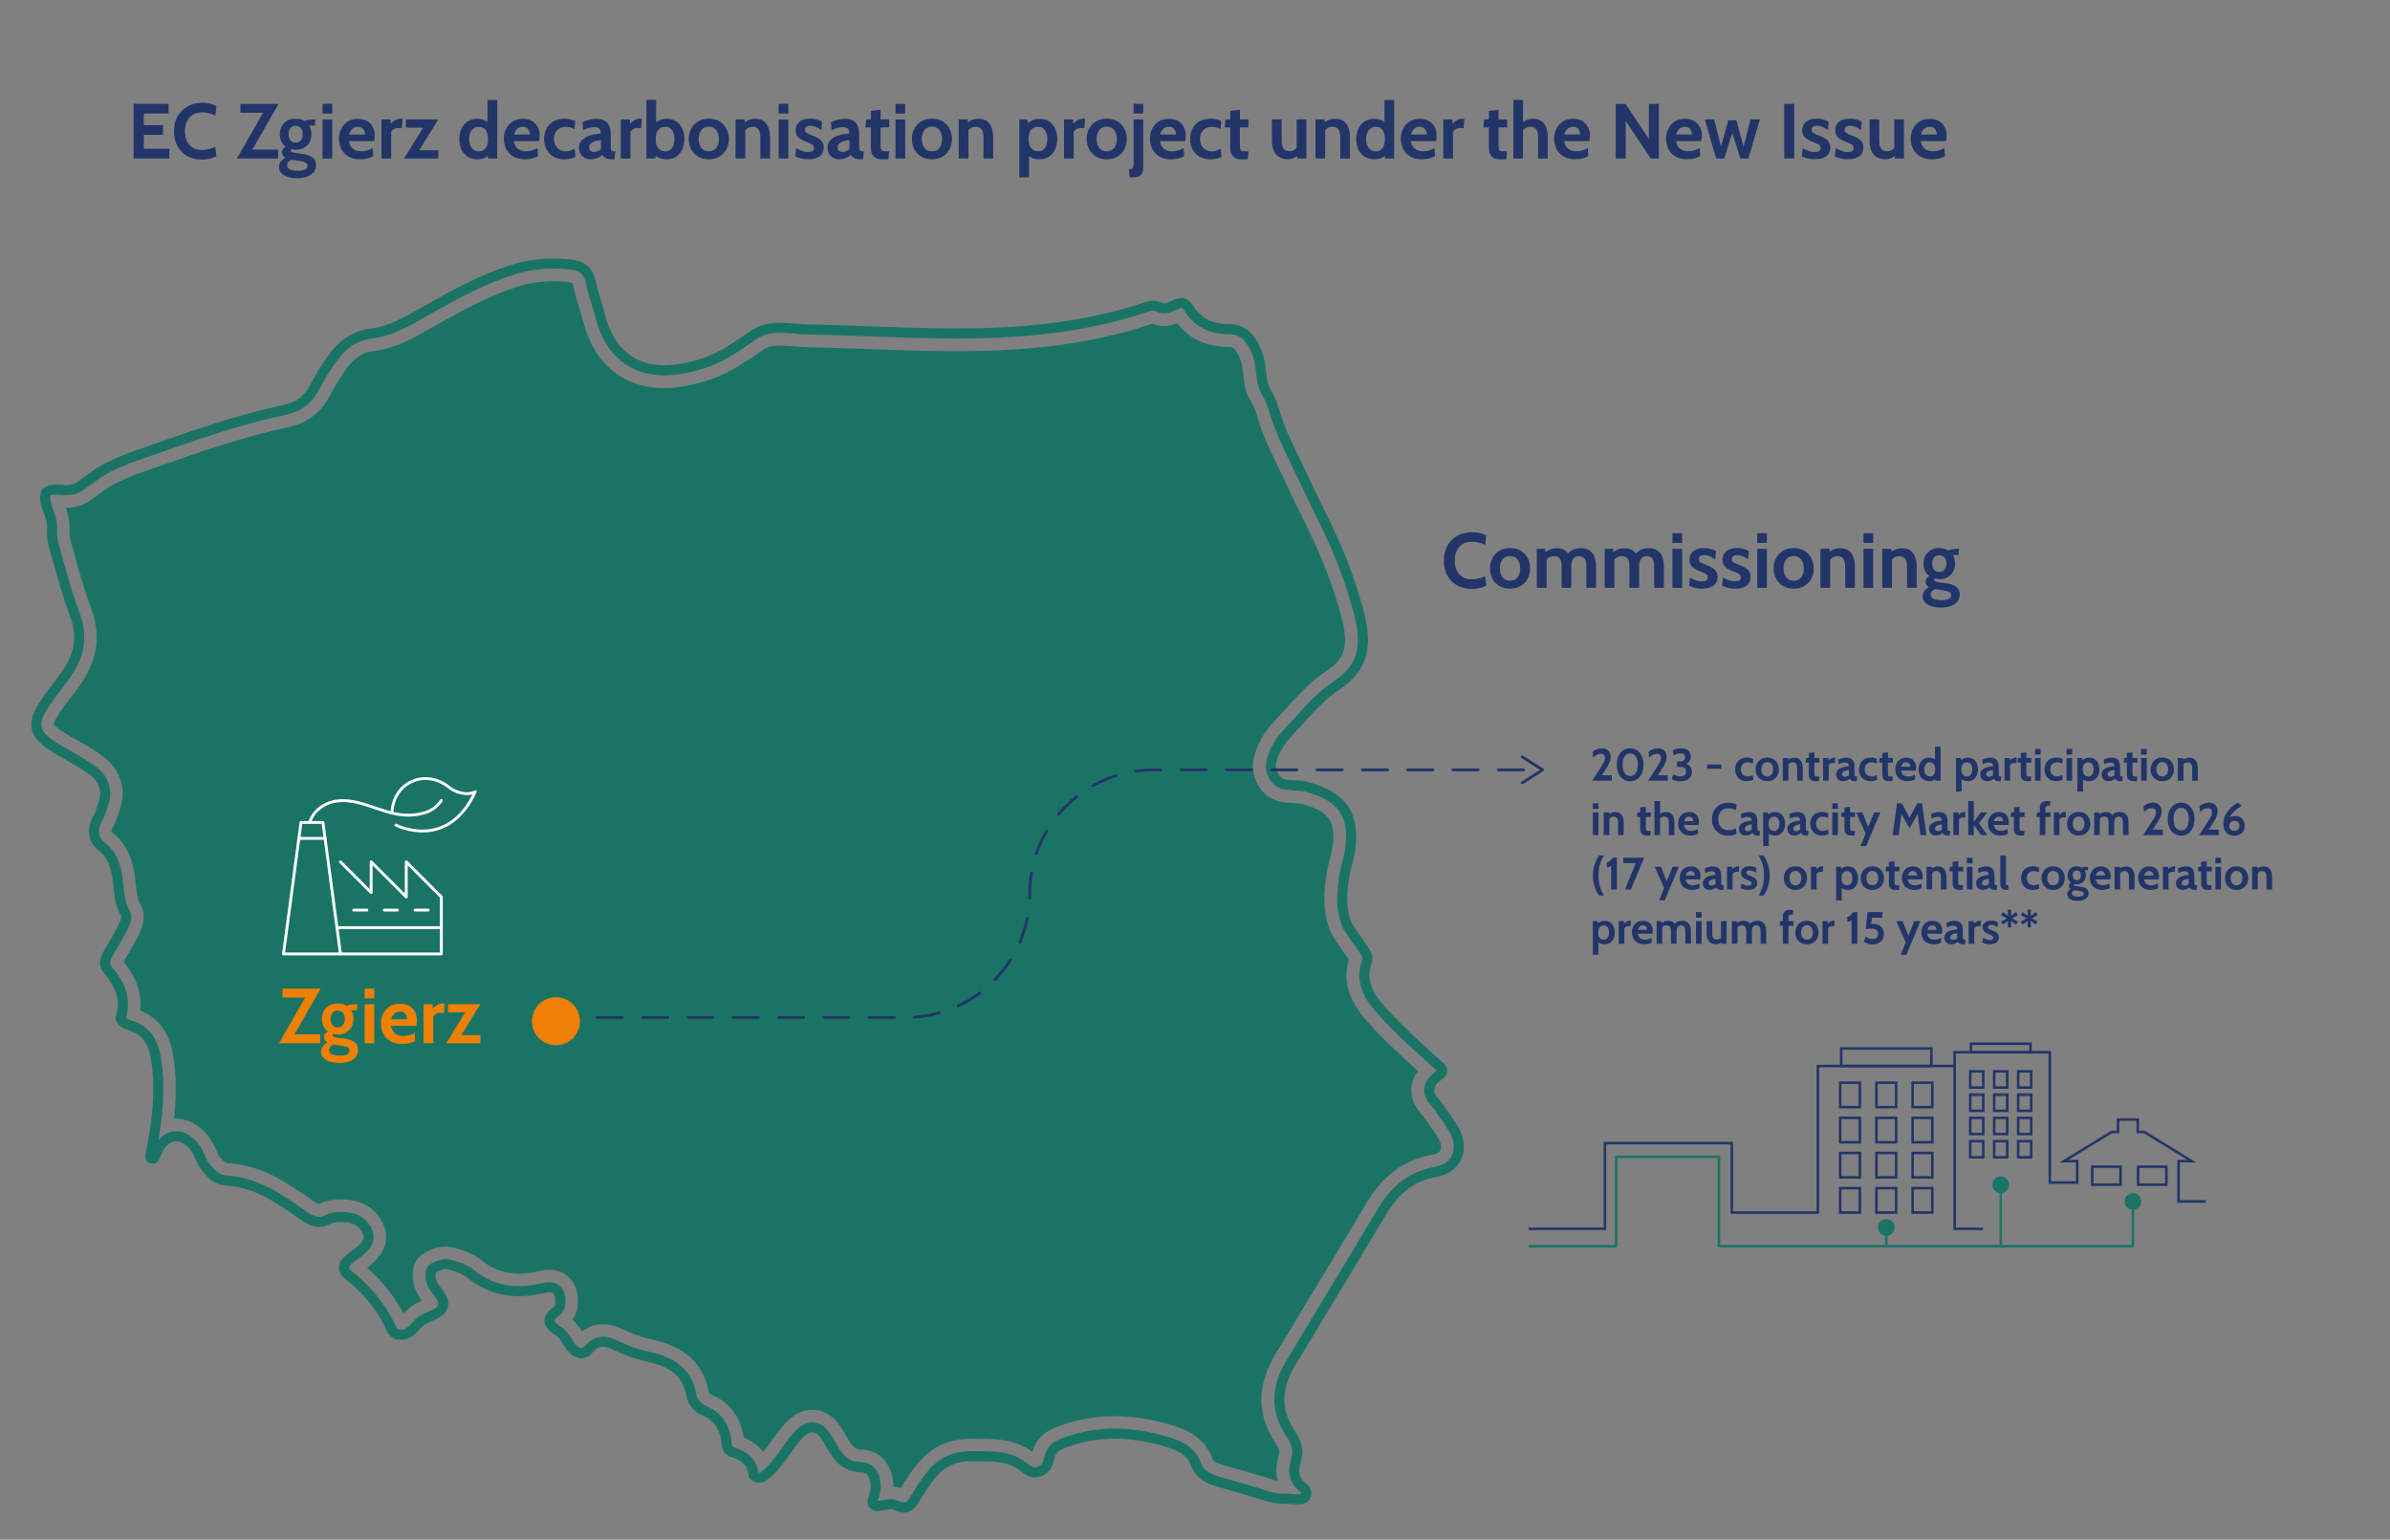 <?xml version="1.0" encoding="UTF-8"?> <svg xmlns="http://www.w3.org/2000/svg" id="Layer_1" data-name="Layer 1" width="949.28" height="611.59" viewBox="0 0 949.28 611.59"><rect x="0" y="0" width="949.28" height="611.59" fill="#808080" stroke="none"/><path d="M357.77,591.12c-.86-.31-1.84-.56-2.95-.66,.04-4.08-1.32-7.99-3.78-10.71-2.28-2.54-5.39-3.95-8.75-3.95-2.67,0-3.38-.64-6.37-5.69l-.21-.36c-.57-.96-1.16-1.95-1.82-2.96-3.7-5.65-8.16-6.84-11.25-6.84-3.86,0-7.5,1.84-10.81,5.47-2.13,2.33-3.92,4.85-5.5,7.06l-.08,.11c-1.06,1.5-2.06,2.91-3.07,4.17-1.83-2.45-4.48-4.43-7.8-5.79-.72-4.78-3.14-13.08-13.25-17.19-.19-.16-.44-.44-.59-.66-2.97-16.75-17.26-19.9-24.16-21.42-2.84-.63-5.92-1.76-9.96-3.67-2.04-.96-4.76-2.04-7.88-2.04s-5.85,.99-8.42,2.95c-.92-1.47-2.07-3.19-3.76-4.67,2.93-3.91,2.52-9.49,1.33-12.71-1.63-4.44-5.71-7.19-10.64-7.19-1.21,0-2.48,.17-3.8,.49-2.89,.71-5.64,1.07-8.15,1.07-5.64,0-10.37-1.7-14.88-5.36-3.59-2.92-7.85-4.22-11.55-5.12-.88-.21-1.8-.32-2.72-.32-2.64,0-5.47,.87-8.4,2.58-4.89,2.81-5.25,8.69-4.07,12.89,.67,2.53,1.98,4.51,3.12,6.05-1.83,.8-4.17,1.93-6.24,3.96-.39,.39-.75,.76-1.11,1.14-3.52-6.71-8.36-12.81-14.45-18.19,.27-.2,.54-.41,.81-.62,8.78-6.94,7.44-13.82,4.77-18.37-2.97-5.07-8.2-7.95-14.73-8.11l-1.55-.03c-2.03,0-5.06,.17-7.94,1.69-.24,.13-.41,.2-.52,.24-.79-.3-2.57-1.55-3.27-2.04-9.18-6.41-19.55-13.66-33.25-14.34-.44-.02-1.64-.75-3.45-3.36-.17-.25-.5-1.02-.74-1.59-.6-1.41-1.35-3.16-2.62-4.91-4.91-6.75-10.49-7.75-13.39-7.75-.23,0-.49,0-.78,.02,.75-6.79,.98-14,.14-21.4-.63-5.63-1.91-16.97-13.63-21.65,.91-8.09-2.68-14.44-6.53-19.36,.02-.04,.04-.07,.06-.11,.64-1.14,1.29-2.23,1.95-3.33,1.23-2.08,2.46-4.14,3.57-6.34,1.22-2.43,4.09-8.1,.94-13.28-1.06-1.73-1.35-4.46-1.69-7.61-.66-6.11-1.57-14.48-9.43-20.7-.15-.12-.23-.21-.28-.26,0-.24,.13-.89,.67-1.87,.97-1.74,1.52-3.45,1.92-4.7,.16-.52,.31-.98,.45-1.33,3.41-8.67,.73-17.1-7.15-22.6-2.96-2.06-5.99-3.79-8.91-5.46l-.2-.11c-2.29-1.3-4.41-2.51-6.43-3.82-2.48-1.61-3.11-2.5-3.25-2.74,.03-.26,.23-1.27,1.68-3.56,1.52-2.4,3.37-4.84,5.01-7l.12-.15c1.36-1.8,2.77-3.66,4.11-5.6,6.58-9.53,7.87-19.26,3.94-29.76-2.65-7.06-4.75-14.62-6.78-21.93-.44-1.58-.87-3.14-1.32-4.71-.42-1.5-.59-3.24-.52-5.3,.12-3.12-.7-5.86-1.46-8.02,.05,0,.1,0,.14,0,1.29,0,5.2,0,8.97-2.52,1.47-.97,2.89-2.02,4.15-2.94,1.92-1.42,3.74-2.75,5.55-3.73,3.25-1.74,7.06-3.36,11.96-5.08l5.22-1.83c16.94-5.96,34.46-12.13,52.08-15.83,7.68-1.62,13.15-5.68,16.75-12.41,2.22-4.15,4.05-7.21,5.95-9.93,4.38-6.3,8.06-7.54,11.39-7.95,8.75-1.04,16.03-5.21,22.45-8.88l2.13-1.22c11.24-6.35,21.47-11.9,32.44-15.42,4.66-1.5,9.4-2.23,14.5-2.23,1.7,0,3.45,.08,5.19,.24,1.8,.17,2.38,.52,2.46,.57,0,.01,.12,.25,.23,.83,.62,3.14,1.51,6.05,2.38,8.87l.05,.16c.55,1.8,1.08,3.49,1.5,5.18,4.26,16.89,15.99,26.58,32.16,26.58,2.09,0,4.26-.16,6.46-.49,8.72-1.28,16.62-4.14,23.5-8.49,2.6-1.64,5.15-3.34,7.96-5.23l2.36-1.58c1.06-.57,2.59-1.12,5.56-1.12,1.62,0,3.32,.14,5.13,.29,2,.17,3.81,.31,5.72,.35,7.65,.16,15.48,.45,23.04,.73h.3c11.66,.44,23.71,.89,35.67,.89,21.43,0,49.65-1.25,78.21-10.92,1.47,.6,3.06,.92,4.71,.92s3.36-.34,4.92-1c.1-.04,.2-.09,.29-.13,4.83,6.25,11.56,9.41,20.06,9.41,1.74,0,3,0,5.01,5,.69,1.73,.98,4.33,1.27,6.84l.13,1.17c.26,2.22,.83,5.53,2.82,8.76,1,1.62,1.84,3.64,2.57,6.15,2.14,7.38,5.38,14.02,8.5,20.44,1.08,2.21,2.11,4.33,3.09,6.44,1.81,3.94,3.76,7.92,5.61,11.65l.1,.21c2.75,5.6,5.59,11.39,7.98,17.1,3.41,8.12,6.2,16.31,8.27,24.34,3.07,11.85,.12,16.49-6,20.51-6.47,4.24-11.53,9.84-16.42,15.26l-.26,.29c-1.41,1.55-2.73,3.02-4.09,4.45-4.26,4.47-7.03,9.46-8.25,14.82-.87,3.89-.07,8.08,2.22,11.5,2.07,3.13,5.14,5.19,8.61,5.81,1.73,.29,3.35,.39,4.78,.47,1.35,.07,2.56,.14,3.33,.34,11.2,2.93,13.92,7,12.15,18.14-.17,1.02-.49,2.21-.82,3.47l-.03,.1c-.43,1.62-.87,3.29-1.17,5.11-.54,3.22-1.09,7.06-1.06,11.11,.02,3.54,.47,6.75,1.39,9.82,.28,.96,.63,1.95,1.06,2.98l.11,.26,.62,1.21,2.28,3.48c1.05,1.6,2.23,3.29,3.6,5.17,.3,.41,.51,.72,.68,.96-3.62,12.47,4.11,21.06,8.81,26.27,5.28,5.86,13.22,13.14,18.64,18.02-.41,.55-.8,1.15-1.15,1.81-.64,1.17-1.09,2.49-1.32,3.83-.37,2.14-.32,5.44,1.98,8.99,.64,1.02,1.41,1.93,2.13,2.77l.12,.15c.19,.23,.46,.54,.54,.66l.07,.11c.57,.84,1.16,1.67,1.74,2.5l.29,.41c1.43,2.01,2.67,3.78,3.69,5.53,1.05,1.79,1.35,3.54,.81,4.71-.5,1.08-1.86,1.53-2.91,1.72-11.42,2.01-19.85,8.18-26.55,19.43-6.86,11.54-13.93,23.23-20.76,34.53l-1.3,2.15c-4.69,7.75-9.38,15.51-14.05,23.28-7.16,11.93-7.32,23.48-.48,34.34,1.06,1.68,2.26,3.58,2.16,4.5-.04,.32-.19,.91-.33,1.47l-.04,.14c-.53,2.05-1.46,5.7-.37,9.73-.45-.07-.88-.18-1.31-.3l-3.09-.93c-5.33-1.61-10.83-3.28-16.33-4.77-4.61-1.25-4.9-2.05-5.21-2.89-3.48-9.52-12.42-12.12-16.72-13.38-7.77-2.27-14.99-3.38-22.07-3.38-7.54,0-14.67,1.25-21.8,3.83-5.62,2.03-9,4.3-10.85,10.36-6.99-5.04-14.19-5.13-20.08-5.2l-3.7-.05c-9.78,0-16.7,3.32-22.52,10.77-2.02,2.57-3.95,5.43-6.02,8.92Z" style="fill: #1a7465;"></path><g><path d="M110.82,414.4l11.1-19.41,.68,1.24h-10.38v-3.54h15.13l-11.1,19.41-.68-1.24h11.62v3.54h-16.37Z" style="fill: #ee8006;"></path><path d="M134.72,422.21c-1.45,0-2.71-.18-3.79-.53-1.08-.36-1.92-.87-2.51-1.53s-.89-1.45-.89-2.37c0-.78,.21-1.46,.64-2.07,.43-.6,1.05-1.13,1.87-1.59-.41-.25-.74-.56-.99-.93-.25-.37-.37-.8-.37-1.27s.14-.93,.43-1.29c.28-.37,.66-.66,1.12-.88-.79-.56-1.38-1.27-1.78-2.15-.4-.87-.6-1.82-.6-2.84,0-1.12,.24-2.14,.73-3.08,.49-.94,1.2-1.68,2.13-2.25,.94-.56,2.08-.85,3.43-.85,.7,0,1.35,.09,1.95,.26,.59,.18,1.12,.42,1.59,.73,.31-.18,.76-.33,1.35-.47,.59-.14,1.25-.21,1.97-.21h.99l-.25,2.42h-1.77c-.15,0-.32,0-.5,.03,.31,.47,.54,1.01,.7,1.6,.16,.59,.23,1.19,.23,1.81,0,1.12-.24,2.14-.72,3.08s-1.19,1.68-2.12,2.25c-.93,.56-2.07,.84-3.43,.84-.29,0-.57-.02-.84-.06-.27-.04-.54-.09-.81-.15-.23,.09-.34,.26-.34,.5,0,.28,.17,.49,.51,.63s.87,.28,1.6,.39l2.67,.34c1.66,.22,2.97,.69,3.91,1.41,.95,.72,1.42,1.75,1.42,3.09,0,1.03-.3,1.93-.89,2.71-.59,.77-1.45,1.37-2.58,1.8-1.13,.43-2.48,.64-4.06,.64Zm.15-2.91c1.3,0,2.29-.16,2.96-.48,.67-.32,1.01-.81,1.01-1.47,0-.59-.24-1.02-.71-1.3s-1.22-.5-2.24-.65l-3.39-.5c-.51,.2-.93,.47-1.27,.81-.34,.35-.51,.8-.51,1.36,0,.75,.37,1.31,1.1,1.68,.73,.37,1.75,.55,3.05,.55Zm-.74-11.22c.92,0,1.61-.3,2.08-.91,.47-.61,.71-1.41,.71-2.41s-.24-1.82-.71-2.42c-.47-.6-1.17-.9-2.08-.9s-1.63,.3-2.11,.9c-.48,.6-.71,1.4-.71,2.42s.24,1.8,.71,2.41c.48,.6,1.18,.91,2.11,.91Z" style="fill: #ee8006;"></path><path d="M144.82,396.54v-3.84h3.84v3.84h-3.84Zm0,17.86v-15.5h3.84v15.5h-3.84Z" style="fill: #ee8006;"></path><path d="M159.73,414.71c-1.87,0-3.43-.37-4.67-1.12-1.25-.75-2.18-1.74-2.8-2.98-.62-1.23-.93-2.59-.93-4.05s.29-2.72,.88-3.92c.58-1.2,1.44-2.16,2.57-2.89,1.13-.73,2.5-1.09,4.12-1.09,1.49,0,2.73,.3,3.72,.91,.99,.61,1.74,1.42,2.23,2.44,.5,1.02,.74,2.14,.74,3.37,0,.34-.02,.69-.06,1.03-.04,.35-.1,.71-.19,1.08h-10.01c.14,.96,.45,1.74,.91,2.33,.46,.59,1.02,1.03,1.69,1.31s1.38,.42,2.15,.42c.9,0,1.74-.12,2.51-.35s1.49-.54,2.14-.92l.19,3.25c-.59,.31-1.32,.58-2.2,.82-.88,.24-1.87,.36-2.98,.36Zm-4.31-9.83h6.26c0-.46-.09-.93-.26-1.4s-.47-.87-.88-1.19-.96-.48-1.65-.48c-.99,0-1.77,.29-2.34,.87s-.95,1.31-1.13,2.2Z" style="fill: #ee8006;"></path><path d="M168.23,414.4v-15.5h3.6l.09,1.64c.39-.43,.95-.87,1.66-1.3,.71-.43,1.49-.65,2.34-.65,.25,0,.48,.02,.68,.06l-.28,3.78c-.23-.06-.45-.1-.67-.12-.22-.02-.44-.03-.66-.03-.65,0-1.25,.15-1.78,.45s-.91,.67-1.13,1.1v10.57h-3.84Z" style="fill: #ee8006;"></path><path d="M177.22,414.4l8.4-13.64,.43,1.39h-8.12v-3.25h12.83l-8.4,13.64-.59-1.39h9.05v3.26h-13.61Z" style="fill: #ee8006;"></path></g><path d="M359.02,598.79c-.82,0-1.77-.26-2.82-.75-.69-.32-1.43-.61-2.24-.61-1.08,.06-2.03,.24-2.95,.44-.95,.19-1.84,.38-2.56,.38-.38,0-.67-.05-.85-.16-.2-.21-.59-.58-.98-.97-.21-.44,.16-1.69,.55-3.02,.26-.89,.51-1.78,.6-2.61,.29-2.71-.44-5.41-1.91-7.04-.97-1.08-2.2-1.65-3.56-1.65h0c-6.99,0-9.5-4.24-12.4-9.14-.6-1.01-1.21-2.04-1.85-3.03-1.59-2.43-3.41-3.68-5.39-3.68-1.84,0-3.69,1.05-5.65,3.19-1.87,2.05-3.48,4.32-5.04,6.51-2.59,3.66-5.05,7.12-8.62,9.64-.58,.41-1.27,.63-1.97,.63-.49,0-2.1-.15-2.28-2-.48-5.09-5.24-7.25-8.1-8.09-1.27-.37-2.17-1.49-2.29-2.81-.5-5.34-2.1-10.98-9.4-13.85-1.95-.77-4.27-3.52-4.58-5.45-1.86-11.52-10.33-14.32-18.84-16.19-3.36-.74-6.89-2.03-11.44-4.18-1.45-.68-3.16-1.38-4.89-1.38-2.16,0-4.08,1.04-6.04,3.29-.74,.84-1.61,1.26-2.58,1.26-1.45,0-3.05-.98-4.26-2.63-.41-.57-.8-1.19-1.18-1.81-.97-1.57-1.97-3.2-3.55-4.2-2.44-1.56-3.7-2.95-3.75-4.13-.06-1.15,.99-2.56,3.11-4.21,1.7-1.33,1.46-4.95,.85-6.59-.62-1.69-2.07-2.62-4.07-2.62-.64,0-1.35,.1-2.12,.28-3.44,.84-6.75,1.27-9.83,1.27-7.23,0-13.54-2.26-19.29-6.92-2.51-2.04-5.85-3.04-8.78-3.75-.34-.08-.7-.13-1.08-.13-1.74,0-3.63,.9-4.89,1.64-1.85,1.05-.88,4.78-.84,4.94,.48,1.79,1.57,3.22,2.63,4.59,1.67,2.19,2.67,3.63,1.97,5.68-.7,2.04-2.6,2.87-4.8,3.83-1.66,.72-3.38,1.46-4.75,2.81-.39,.38-.76,.78-1.14,1.17-.85,.9-1.65,1.74-2.55,2.36-1.05,.72-2.27,1.12-3.43,1.12-.98,0-2.76-.3-3.65-2.27-3.72-8.34-9.65-15.72-17.66-21.93-1.39-1.08-1.66-3.11-.55-4.47,.97-1.19,2.17-2.06,3.41-2.96,.54-.39,1.07-.77,1.58-1.17,2.18-1.72,5.83-4.61,3.06-9.32-1.75-2.99-4.74-4.56-8.87-4.66l-1.37-.03c-1.4,0-3.2,.1-4.67,.88-1.38,.73-2.62,1.08-3.79,1.08-2.33,0-4.49-1.38-7.28-3.34-8.87-6.2-17.89-12.5-29.57-13.08-3.12-.15-5.94-2.17-8.85-6.36-.57-.81-.99-1.8-1.43-2.84-.51-1.19-1.04-2.43-1.85-3.55-2.91-4.01-5.8-4.86-7.72-4.86s-5.54,.9-7.94,6.95c-.21,.52-.42,1.01-.63,1.45-.47,.99-1.95,.5-1.73-.57,2.42-11.75,4.06-23.42,2.71-35.43-.79-7-2.29-14.05-11.06-16.53-1.34-.38-2.78-1.4-3.27-2.31-.14-.26-.19-.48-.13-.65,2.66-8.11-.96-14.03-5.27-19.22-1.37-1.66-1.23-3.58,.48-6.62,.66-1.18,1.35-2.34,2.04-3.49,1.15-1.95,2.31-3.88,3.32-5.89,1.21-2.4,2.2-4.86,1.21-6.49-1.86-3.06-2.25-6.67-2.66-10.5-.61-5.68-1.25-11.56-6.81-15.96-4.55-3.6-2.81-8.45-1.37-11.03,.62-1.11,1-2.28,1.36-3.41,.19-.6,.38-1.21,.61-1.79,2.19-5.58,.54-10.64-4.66-14.27-2.76-1.92-5.72-3.61-8.57-5.24-2.28-1.3-4.57-2.6-6.77-4.03-7.28-4.72-8.2-8.74-3.66-15.91,1.63-2.58,3.52-5.08,5.35-7.49,1.37-1.82,2.75-3.64,4.05-5.51,5.25-7.6,6.24-15.01,3.13-23.31-2.75-7.32-4.9-15.04-6.97-22.52-.43-1.56-.87-3.12-1.31-4.68-.68-2.42-.87-4.94-.77-7.46,.09-2.3-.71-4.47-1.43-6.45-.98-2.66-1.83-4.97-.85-7.43,.91-.76,1.99-1.08,3.66-1.08,.73,0,1.48,.05,2.23,.11,.69,.05,1.39,.09,2.09,.09,1.31,0,3.27-.14,5.08-1.34,1.32-.87,2.61-1.82,3.89-2.76,2.14-1.58,4.17-3.06,6.37-4.26,3.6-1.93,7.72-3.69,12.97-5.53l5-1.76c17.22-6.06,35.03-12.34,53.18-16.15,5.68-1.2,9.39-3.94,12.02-8.86,2.36-4.41,4.33-7.69,6.37-10.63,4.68-6.74,9.71-10.1,16.29-10.9,7.36-.87,13.71-4.51,19.84-8.03l2.1-1.2c11.61-6.56,22.18-12.29,33.77-16.01,5.35-1.72,10.8-2.56,16.64-2.56,1.93,0,3.88,.09,5.84,.27,5.37,.5,8.04,2.6,8.91,7,.55,2.8,1.4,5.55,2.22,8.21,.58,1.87,1.16,3.74,1.64,5.64,3.47,13.73,12.48,21.29,25.38,21.29,1.75,0,3.58-.14,5.45-.41,7.73-1.14,14.71-3.65,20.77-7.48,2.63-1.66,5.22-3.39,7.8-5.13l2.63-1.75c2.61-1.47,5.45-2.13,9.2-2.13,1.9,0,3.8,.16,5.71,.32,1.75,.15,3.51,.29,5.26,.32,7.83,.16,15.65,.45,23.47,.74,11.62,.43,23.63,.87,35.41,.87,21.16,0,48.78-1.25,76.46-10.72,1.34-.46,2.81-.4,4.1,.19l.06,.03c1.42,.65,3.04,.66,4.47,.05,.3-.13,.58-.25,.78-.35,1.36-.64,2.76-1.31,3.9-1.31,.69,0,1.61,.22,2.64,1.87,3.56,5.72,8.72,8.51,15.78,8.51h0c5.58,0,8.82,2.71,11.5,9.38,1.06,2.64,1.4,5.74,1.74,8.74l.13,1.09c.21,1.81,.62,3.93,1.82,5.88,1.5,2.43,2.54,5.12,3.34,7.87,1.98,6.81,5.07,13.17,8.09,19.36,1.06,2.17,2.12,4.34,3.13,6.53,1.77,3.86,3.65,7.68,5.53,11.5,2.83,5.77,5.76,11.73,8.27,17.71,3.54,8.42,6.43,16.93,8.59,25.3,3.45,13.33,.78,21.74-8.94,28.12-5.74,3.76-10.5,9.04-15.1,14.14-1.47,1.63-2.94,3.25-4.43,4.82-3.38,3.55-5.56,7.43-6.49,11.54-.45,1.99,0,4.27,1.21,6.08,1.01,1.53,2.44,2.52,4.01,2.8,1.31,.22,2.65,.3,3.99,.38,1.66,.09,3.22,.17,4.68,.56,14.6,3.82,19.61,11.35,17.28,26.01-.24,1.43-.62,2.85-1,4.27-.39,1.49-.79,2.97-1.04,4.48-.49,2.92-.99,6.38-.97,9.91,.01,2.87,.38,5.44,1.1,7.84,.23,.78,.5,1.54,.82,2.31l.32,.62,2.07,3.16c1.09,1.66,2.23,3.28,3.4,4.88,1.79,2.45,2.73,4.13,2.09,5.98-3.29,9.34,2.38,15.64,6.94,20.7,6.71,7.44,18.18,17.55,22.37,21.29,.86,.77,.79,2.13-.15,2.8,0,0-.01,0-.02,.01-1.43,1.04-2.91,2.11-3.74,3.72-.28,.51-.49,1.1-.59,1.69-.23,1.35,.08,2.66,.96,4.02,.43,.69,.99,1.35,1.56,2.01,.43,.51,.86,1,1.2,1.52,.65,.95,1.31,1.89,1.97,2.83,1.38,1.94,2.8,3.96,4.01,6.03,2.23,3.81,2.63,7.88,1.11,11.16-1.39,2.99-4.24,5-8.04,5.68-9.39,1.65-16.1,6.62-21.76,16.12-7.3,12.28-14.69,24.5-22.08,36.72-4.69,7.75-9.38,15.5-14.04,23.27-5.77,9.61-5.95,18.44-.56,27,1.76,2.79,3.58,5.66,3.19,9.04-.1,.84-.32,1.68-.53,2.52-.65,2.55-1.46,5.72,.96,8.86,.66,.86,1.47,1.54,2.25,2.19l.04,.03c1.7,1.42,.8,4.22-1.41,4.33-.3,.02-.62,.02-.95,.02h0c-1.01,0-2.02-.06-3.04-.13-1.07-.07-2.14-.13-3.2-.13h-.02c-1.73,0-3.45-.25-5.1-.75l-3.09-.93c-5.37-1.63-10.74-3.25-16.16-4.72-5.13-1.39-8.41-3.02-9.96-7.24-2.09-5.72-7.12-7.61-12.11-9.07-7.15-2.09-13.73-3.1-20.11-3.1-6.73,0-13.08,1.12-19.42,3.41-4.37,1.58-5.88,2.51-6.96,7.44-.58,2.67-2.79,4.53-5.38,4.53-1.28,0-2.49-.47-3.5-1.34-5.67-4.92-11.46-4.98-17.59-5.06l-3.67-.05c-7.52,0-12.42,2.33-16.91,8.08-2.02,2.57-3.95,5.48-6.08,9.14-1.64,2.81-3.19,3.14-4.21,3.14Z" style="fill: none; stroke: #1a7465; stroke-miterlimit: 10; stroke-width: 4px;"></path><g><g><polygon points="135.23 378.92 112.59 378.92 119.56 326.68 128.27 326.68 135.23 378.92" style="fill: none; stroke: #fff; stroke-linecap: round; stroke-linejoin: round; stroke-width: 1.14px;"></polygon><polyline points="135.23 342.35 147.42 354.54 147.42 342.35 161.36 356.28 161.36 342.35 175.29 356.28 175.29 378.92 135.23 378.92" style="fill: none; stroke: #fff; stroke-linecap: round; stroke-linejoin: round; stroke-width: 1.14px;"></polyline><line x1="140.46" y1="361.51" x2="145.68" y2="361.51" style="fill: none; stroke: #fff; stroke-linecap: round; stroke-linejoin: round; stroke-width: 1.14px;"></line><line x1="152.65" y1="361.51" x2="157.87" y2="361.51" style="fill: none; stroke: #fff; stroke-linecap: round; stroke-linejoin: round; stroke-width: 1.14px;"></line><line x1="164.84" y1="361.51" x2="170.06" y2="361.51" style="fill: none; stroke: #fff; stroke-linecap: round; stroke-linejoin: round; stroke-width: 1.14px;"></line><line x1="118.71" y1="333.01" x2="129.11" y2="333.01" style="fill: none; stroke: #fff; stroke-linecap: round; stroke-linejoin: round; stroke-width: 1.14px;"></line></g><line x1="134.3" y1="368.48" x2="175.29" y2="368.48" style="fill: none; stroke: #fff; stroke-linecap: round; stroke-linejoin: round; stroke-width: 1.14px;"></line><path d="M123.04,326.68c1.18-4.47,5.9-7.83,10.48-8.48,4.58-.65,9.2,.59,13.59,2.05,4.39,1.46,8.77,3.17,13.38,3.5,2.37,.17,4.77-.03,7.09-.6,3.39-.83,5.75-2.3,7.71-5.19" style="fill: none; stroke: #fff; stroke-linecap: round; stroke-linejoin: round; stroke-width: 1.14px;"></path><path d="M157.26,327.74s20.48,10.63,31.51-13.25c-3.48,1.79-8.05,.17-10.64-1.93-4.49-3.62-10.58-4.41-15.56-1.63-6.89,3.85-6.89,11.69-6.89,11.69v.34" style="fill: none; stroke: #fff; stroke-linecap: round; stroke-linejoin: round; stroke-width: 1.14px;"></path></g><g><path d="M53.06,62.95v-21.7h13.89v3.84h-9.83v4.62h7.63v3.84h-7.63v5.55h10.14v3.84h-14.2Z" style="fill: #223569;"></path><path d="M80.22,63.39c-2.2,0-4.14-.47-5.81-1.4s-2.98-2.25-3.91-3.94c-.93-1.69-1.4-3.67-1.4-5.94s.48-4.25,1.45-5.94,2.3-3,3.99-3.94c1.69-.93,3.63-1.4,5.81-1.4,1.15,0,2.2,.12,3.15,.36s1.77,.54,2.46,.91l-.43,3.78c-.79-.36-1.59-.66-2.43-.89-.83-.23-1.76-.35-2.78-.35-1.52,0-2.79,.32-3.8,.96-1.02,.64-1.79,1.52-2.3,2.65-.52,1.13-.78,2.41-.78,3.86s.25,2.73,.76,3.86c.51,1.13,1.26,2.01,2.27,2.65s2.26,.96,3.76,.96c1.04,0,1.98-.11,2.81-.34,.83-.23,1.66-.53,2.5-.9l.43,3.78c-.82,.38-1.71,.69-2.69,.92s-1.99,.35-3.05,.35Z" style="fill: #223569;"></path><path d="M94.11,62.95l11.1-19.41,.68,1.24h-10.39v-3.53h15.13l-11.1,19.41-.68-1.24h11.62v3.53h-16.37Z" style="fill: #223569;"></path><path d="M118.01,70.76c-1.45,0-2.71-.18-3.79-.53-1.08-.36-1.92-.87-2.51-1.53-.59-.66-.89-1.45-.89-2.37,0-.78,.21-1.46,.64-2.07,.43-.6,1.05-1.13,1.87-1.59-.41-.25-.74-.56-.99-.93s-.37-.8-.37-1.27,.14-.93,.43-1.29c.28-.37,.66-.66,1.12-.88-.79-.56-1.38-1.27-1.78-2.15-.4-.87-.6-1.82-.6-2.84,0-1.12,.24-2.14,.73-3.08,.49-.94,1.2-1.68,2.13-2.25,.93-.56,2.08-.84,3.43-.84,.7,0,1.35,.09,1.95,.26,.59,.18,1.12,.42,1.59,.73,.31-.17,.76-.33,1.35-.47s1.25-.21,1.97-.21h.99l-.25,2.42h-1.77c-.16,0-.32,.01-.5,.03,.31,.48,.54,1.01,.7,1.6,.15,.59,.23,1.19,.23,1.81,0,1.12-.24,2.14-.72,3.08-.48,.94-1.19,1.68-2.12,2.25-.93,.56-2.07,.84-3.43,.84-.29,0-.57-.02-.84-.06-.27-.04-.54-.09-.81-.16-.23,.09-.34,.26-.34,.5,0,.28,.17,.49,.51,.64,.34,.14,.87,.27,1.6,.39l2.67,.34c1.66,.22,2.97,.69,3.91,1.41,.95,.72,1.42,1.75,1.42,3.08,0,1.03-.3,1.93-.89,2.71-.59,.77-1.46,1.37-2.58,1.8-1.13,.43-2.48,.64-4.06,.64Zm.16-2.91c1.3,0,2.29-.16,2.96-.48,.67-.32,1.01-.81,1.01-1.47,0-.59-.23-1.02-.71-1.3-.47-.28-1.22-.5-2.24-.65l-3.39-.5c-.51,.2-.93,.47-1.27,.81-.34,.35-.51,.8-.51,1.36,0,.75,.37,1.31,1.1,1.68,.73,.37,1.75,.55,3.05,.55Zm-.74-11.22c.92,0,1.61-.3,2.08-.91,.47-.6,.71-1.41,.71-2.41s-.24-1.82-.71-2.42c-.47-.6-1.17-.9-2.08-.9s-1.63,.3-2.11,.9c-.48,.6-.71,1.41-.71,2.42s.24,1.81,.71,2.41c.47,.6,1.18,.91,2.11,.91Z" style="fill: #223569;"></path><path d="M128.11,45.1v-3.84h3.84v3.84h-3.84Zm0,17.86v-15.5h3.84v15.5h-3.84Z" style="fill: #223569;"></path><path d="M143.02,63.26c-1.87,0-3.43-.37-4.67-1.12s-2.18-1.74-2.8-2.98c-.62-1.23-.93-2.59-.93-4.05s.29-2.72,.88-3.92c.58-1.2,1.44-2.16,2.56-2.89,1.13-.73,2.5-1.09,4.12-1.09,1.49,0,2.73,.3,3.72,.91,.99,.61,1.74,1.42,2.23,2.44,.5,1.02,.74,2.14,.74,3.37,0,.34-.02,.69-.06,1.03-.04,.35-.1,.71-.19,1.08h-10.01c.14,.96,.45,1.74,.91,2.33,.46,.59,1.02,1.03,1.69,1.31,.67,.28,1.38,.42,2.15,.42,.9,0,1.74-.12,2.51-.35,.78-.23,1.49-.54,2.14-.92l.19,3.25c-.59,.31-1.32,.58-2.2,.82-.88,.24-1.87,.36-2.98,.36Zm-4.31-9.83h6.26c0-.47-.09-.93-.26-1.4-.18-.47-.47-.87-.88-1.19s-.96-.48-1.65-.48c-.99,0-1.77,.29-2.34,.87-.57,.58-.95,1.31-1.13,2.2Z" style="fill: #223569;"></path><path d="M151.52,62.95v-15.5h3.6l.09,1.64c.39-.43,.95-.87,1.66-1.3,.71-.43,1.49-.65,2.34-.65,.25,0,.47,.02,.68,.06l-.28,3.78c-.23-.06-.45-.1-.67-.12-.22-.02-.44-.03-.66-.03-.65,0-1.25,.15-1.78,.45-.54,.3-.91,.67-1.13,1.1v10.57h-3.84Z" style="fill: #223569;"></path><path d="M160.51,62.95l8.4-13.64,.43,1.39h-8.12v-3.25h12.83l-8.4,13.64-.59-1.39h9.05v3.25h-13.61Z" style="fill: #223569;"></path><path d="M189.61,63.26c-1.57,0-2.89-.37-3.96-1.1-1.07-.73-1.88-1.71-2.42-2.93-.54-1.22-.81-2.55-.81-4s.27-2.78,.81-4c.54-1.22,1.35-2.2,2.42-2.93s2.39-1.1,3.96-1.1c1.14,0,2.1,.19,2.88,.57,.79,.38,1.48,.86,2.08,1.45l-.93,.81v-10.32h3.84v23.25h-3.63l-.19-2.63,1.12,.81c-.72,.66-1.47,1.18-2.25,1.57-.77,.38-1.75,.57-2.93,.57Zm.56-3.16c.85,0,1.54-.21,2.08-.62,.54-.41,.93-.98,1.19-1.71,.26-.73,.39-1.57,.39-2.53s-.13-1.81-.39-2.53c-.26-.73-.66-1.3-1.19-1.71-.54-.41-1.23-.62-2.08-.62s-1.49,.21-2.06,.62-1,.98-1.3,1.71c-.3,.73-.45,1.57-.45,2.53s.15,1.81,.45,2.53c.3,.73,.73,1.3,1.3,1.71s1.25,.62,2.06,.62Z" style="fill: #223569;"></path><path d="M208.52,63.26c-1.87,0-3.43-.37-4.67-1.12s-2.18-1.74-2.8-2.98c-.62-1.23-.93-2.59-.93-4.05s.29-2.72,.88-3.92c.58-1.2,1.44-2.16,2.56-2.89,1.13-.73,2.5-1.09,4.12-1.09,1.49,0,2.73,.3,3.72,.91,.99,.61,1.74,1.42,2.23,2.44,.5,1.02,.74,2.14,.74,3.37,0,.34-.02,.69-.06,1.03-.04,.35-.1,.71-.19,1.08h-10.01c.14,.96,.45,1.74,.91,2.33,.46,.59,1.02,1.03,1.69,1.31,.67,.28,1.38,.42,2.15,.42,.9,0,1.74-.12,2.51-.35,.78-.23,1.49-.54,2.14-.92l.19,3.25c-.59,.31-1.32,.58-2.2,.82-.88,.24-1.87,.36-2.98,.36Zm-4.31-9.83h6.26c0-.47-.09-.93-.26-1.4-.18-.47-.47-.87-.88-1.19s-.96-.48-1.65-.48c-.99,0-1.77,.29-2.34,.87-.57,.58-.95,1.31-1.13,2.2Z" style="fill: #223569;"></path><path d="M224.21,63.26c-1.78,0-3.27-.36-4.47-1.09-1.2-.73-2.11-1.7-2.73-2.91-.61-1.21-.92-2.56-.92-4.02s.3-2.83,.91-4.05,1.52-2.2,2.74-2.94c1.22-.73,2.75-1.1,4.59-1.1,.87,0,1.65,.1,2.36,.29,.7,.19,1.3,.43,1.8,.71l-.31,3.1c-.48-.25-1.01-.46-1.6-.62-.59-.17-1.22-.25-1.87-.25-1.49,0-2.64,.45-3.46,1.35-.82,.9-1.22,2.07-1.22,3.52s.42,2.53,1.26,3.46c.84,.94,1.97,1.4,3.39,1.4,.61,0,1.21-.09,1.81-.27,.59-.18,1.17-.43,1.73-.75l.34,3.25c-.54,.28-1.19,.5-1.95,.67-.76,.17-1.56,.25-2.39,.25Z" style="fill: #223569;"></path><path d="M234.47,63.26c-.83,0-1.58-.18-2.26-.55-.68-.37-1.22-.9-1.63-1.59-.4-.69-.6-1.53-.6-2.51,0-.88,.2-1.63,.61-2.26,.41-.62,.95-1.15,1.61-1.57,.67-.42,1.39-.75,2.17-.99,.78-.24,1.55-.42,2.31-.54,.76-.11,1.43-.18,2.01-.2-.04-.89-.27-1.54-.68-1.94-.41-.4-1.12-.6-2.11-.6-.69,0-1.37,.1-2.02,.29-.66,.19-1.4,.49-2.22,.89l-.34-3.13c.93-.46,1.86-.8,2.8-1.02,.93-.23,1.88-.34,2.84-.34,1.16,0,2.15,.21,2.99,.62s1.48,1.08,1.94,1.99c.46,.92,.68,2.12,.68,3.62v4.18c0,.78,.04,1.34,.11,1.68,.07,.35,.21,.57,.4,.66,.2,.09,.48,.14,.85,.14h.5l-.34,3.16h-1.39c-.58,0-1.09-.07-1.54-.22-.45-.15-.83-.36-1.15-.63-.32-.27-.58-.58-.78-.95-.51,.57-1.19,1.01-2.05,1.33-.86,.32-1.76,.47-2.69,.47Zm1.61-2.94c.34,0,.76-.09,1.27-.27,.51-.18,.96-.46,1.36-.84v-3.53c-.72,.03-1.45,.15-2.17,.36-.72,.21-1.33,.51-1.81,.92-.49,.4-.73,.91-.73,1.52s.17,1.1,.5,1.4,.86,.46,1.58,.46Z" style="fill: #223569;"></path><path d="M246.56,62.95v-15.5h3.6l.09,1.64c.39-.43,.95-.87,1.66-1.3,.71-.43,1.49-.65,2.34-.65,.25,0,.47,.02,.68,.06l-.28,3.78c-.23-.06-.45-.1-.67-.12-.22-.02-.44-.03-.66-.03-.65,0-1.25,.15-1.78,.45-.54,.3-.91,.67-1.13,1.1v10.57h-3.84Z" style="fill: #223569;"></path><path d="M264.85,63.26c-1.18,0-2.2-.19-3.05-.57-.86-.38-1.66-.9-2.4-1.57l1.15-.81-.19,2.63h-3.6v-23.25h3.84v10.32l-.93-.59c.68-.7,1.44-1.25,2.29-1.64,.84-.39,1.81-.59,2.89-.59,1.52,0,2.79,.37,3.83,1.1s1.82,1.71,2.35,2.93c.53,1.22,.8,2.55,.8,4s-.27,2.78-.8,4c-.53,1.22-1.32,2.2-2.35,2.93-1.03,.73-2.31,1.1-3.83,1.1Zm-.56-3.16c.76,0,1.42-.21,1.95-.62s.95-.98,1.22-1.71,.42-1.57,.42-2.53-.14-1.81-.42-2.53-.69-1.3-1.22-1.71-1.19-.62-1.95-.62c-.9,0-1.63,.21-2.2,.62s-.99,.98-1.26,1.71c-.27,.73-.41,1.57-.41,2.53s.14,1.81,.41,2.53c.27,.73,.69,1.3,1.26,1.71s1.3,.62,2.2,.62Z" style="fill: #223569;"></path><path d="M281.53,63.26c-1.68,0-3.12-.37-4.31-1.1-1.19-.73-2.1-1.71-2.72-2.93-.62-1.22-.94-2.55-.94-4s.31-2.8,.94-4.03,1.53-2.21,2.72-2.95c1.19-.74,2.62-1.11,4.31-1.11s3.12,.37,4.31,1.11c1.19,.74,2.1,1.72,2.72,2.95s.94,2.57,.94,4.03-.31,2.78-.94,4c-.62,1.22-1.53,2.2-2.72,2.93-1.19,.73-2.62,1.1-4.31,1.1Zm0-3.16c1.29,0,2.29-.45,2.98-1.36,.7-.9,1.05-2.07,1.05-3.51s-.35-2.64-1.05-3.56c-.7-.91-1.69-1.37-2.98-1.37s-2.27,.46-2.98,1.37c-.7,.92-1.05,2.1-1.05,3.56s.35,2.61,1.05,3.51c.7,.9,1.69,1.36,2.98,1.36Z" style="fill: #223569;"></path><path d="M292.16,62.95v-15.5h3.6l.16,2.88-.9-1.18c.59-.5,1.29-.95,2.11-1.35s1.77-.6,2.85-.6c1.98,0,3.46,.66,4.42,1.98s1.44,3.02,1.44,5.12v8.65h-3.84v-8.34c0-1.45-.24-2.52-.72-3.21-.48-.69-1.26-1.04-2.35-1.04-.88,0-1.6,.21-2.15,.64-.56,.43-1.05,1-1.47,1.71l.71-1.89v12.12h-3.84Z" style="fill: #223569;"></path><path d="M309.27,45.1v-3.84h3.84v3.84h-3.84Zm0,17.86v-15.5h3.84v15.5h-3.84Z" style="fill: #223569;"></path><path d="M321.11,63.26c-1.02,0-1.95-.1-2.77-.29-.82-.2-1.65-.48-2.47-.85l.34-3.29c.8,.46,1.58,.84,2.35,1.12,.77,.28,1.58,.43,2.43,.43,.76,0,1.35-.12,1.75-.37,.4-.25,.6-.64,.6-1.18,0-.4-.11-.73-.32-.99-.21-.26-.53-.49-.95-.7s-.95-.43-1.58-.67c-.95-.35-1.76-.73-2.43-1.15-.67-.41-1.17-.91-1.52-1.5-.35-.58-.52-1.3-.52-2.16s.23-1.67,.7-2.36c.46-.68,1.13-1.21,1.98-1.6,.86-.38,1.88-.57,3.05-.57,.98,0,1.86,.11,2.64,.33,.78,.22,1.5,.51,2.16,.88l-.34,3.29c-.69-.49-1.39-.89-2.09-1.2-.7-.31-1.47-.47-2.31-.47-.66,0-1.17,.13-1.53,.4-.36,.27-.54,.65-.54,1.15,0,.6,.25,1.05,.76,1.35,.51,.3,1.32,.67,2.43,1.1,.72,.28,1.35,.57,1.88,.87s.97,.63,1.33,.99,.61,.77,.78,1.23c.17,.46,.26,.99,.26,1.59,0,.98-.24,1.82-.71,2.5-.47,.69-1.16,1.21-2.06,1.57s-2.01,.54-3.31,.54Z" style="fill: #223569;"></path><path d="M333.17,63.26c-.83,0-1.58-.18-2.26-.55-.68-.37-1.22-.9-1.63-1.59-.4-.69-.6-1.53-.6-2.51,0-.88,.2-1.63,.61-2.26,.41-.62,.95-1.15,1.61-1.57,.67-.42,1.39-.75,2.17-.99,.78-.24,1.55-.42,2.31-.54,.76-.11,1.43-.18,2.01-.2-.04-.89-.27-1.54-.68-1.94-.41-.4-1.12-.6-2.11-.6-.69,0-1.37,.1-2.02,.29-.66,.19-1.4,.49-2.22,.89l-.34-3.13c.93-.46,1.86-.8,2.8-1.02,.93-.23,1.88-.34,2.84-.34,1.16,0,2.15,.21,2.99,.62s1.48,1.08,1.94,1.99c.46,.92,.68,2.12,.68,3.62v4.18c0,.78,.04,1.34,.11,1.68,.07,.35,.21,.57,.4,.66,.2,.09,.48,.14,.85,.14h.5l-.34,3.16h-1.39c-.58,0-1.09-.07-1.54-.22-.45-.15-.83-.36-1.15-.63-.32-.27-.58-.58-.78-.95-.51,.57-1.19,1.01-2.05,1.33-.86,.32-1.76,.47-2.69,.47Zm1.61-2.94c.34,0,.76-.09,1.27-.27,.51-.18,.96-.46,1.36-.84v-3.53c-.72,.03-1.45,.15-2.17,.36-.72,.21-1.33,.51-1.81,.92-.49,.4-.73,.91-.73,1.52s.17,1.1,.5,1.4,.86,.46,1.58,.46Z" style="fill: #223569;"></path><path d="M350.07,63.26c-.97,0-1.76-.2-2.37-.6-.61-.4-1.06-.91-1.35-1.53s-.43-1.27-.43-1.94v-8.59h-2.2l.34-3.16h1.86v-3.41l3.84-.4v3.81h3.41v3.16h-3.41v7.01c0,.79,.05,1.35,.14,1.7,.09,.35,.3,.56,.64,.65,.33,.09,.86,.13,1.58,.13h1.05l-.34,3.16h-2.76Z" style="fill: #223569;"></path><path d="M355.68,45.1v-3.84h3.84v3.84h-3.84Zm0,17.86v-15.5h3.84v15.5h-3.84Z" style="fill: #223569;"></path><path d="M370.16,63.26c-1.68,0-3.12-.37-4.31-1.1-1.19-.73-2.1-1.71-2.72-2.93-.62-1.22-.94-2.55-.94-4s.31-2.8,.94-4.03,1.53-2.21,2.72-2.95c1.19-.74,2.62-1.11,4.31-1.11s3.12,.37,4.31,1.11c1.19,.74,2.1,1.72,2.72,2.95s.94,2.57,.94,4.03-.31,2.78-.94,4c-.62,1.22-1.53,2.2-2.72,2.93-1.19,.73-2.62,1.1-4.31,1.1Zm0-3.16c1.29,0,2.29-.45,2.98-1.36,.7-.9,1.05-2.07,1.05-3.51s-.35-2.64-1.05-3.56c-.7-.91-1.69-1.37-2.98-1.37s-2.27,.46-2.98,1.37c-.7,.92-1.05,2.1-1.05,3.56s.35,2.61,1.05,3.51c.7,.9,1.69,1.36,2.98,1.36Z" style="fill: #223569;"></path><path d="M380.79,62.95v-15.5h3.6l.16,2.88-.9-1.18c.59-.5,1.29-.95,2.11-1.35s1.77-.6,2.85-.6c1.98,0,3.46,.66,4.42,1.98s1.44,3.02,1.44,5.12v8.65h-3.84v-8.34c0-1.45-.24-2.52-.72-3.21-.48-.69-1.26-1.04-2.35-1.04-.88,0-1.6,.21-2.15,.64-.56,.43-1.05,1-1.47,1.71l.71-1.89v12.12h-3.84Z" style="fill: #223569;"></path><path d="M404.87,70.45v-23h3.1l.74,2.57-1.15-.4c.71-.73,1.49-1.32,2.33-1.76,.84-.44,1.86-.66,3.07-.66,1.52,0,2.8,.37,3.83,1.1s1.82,1.71,2.35,2.93c.53,1.22,.8,2.55,.8,4s-.27,2.78-.8,4c-.53,1.22-1.31,2.2-2.35,2.93-1.03,.73-2.31,1.1-3.83,1.1-1.21,0-2.19-.17-2.94-.5-.75-.33-1.52-.86-2.29-1.58l.99-.78v10.04h-3.84Zm7.5-10.35c1.15,0,2.04-.45,2.67-1.36s.95-2.07,.95-3.51-.32-2.62-.95-3.52c-.64-.9-1.53-1.35-2.67-1.35-.89,0-1.62,.21-2.19,.62s-.99,.98-1.25,1.71c-.27,.73-.4,1.57-.4,2.53s.13,1.81,.4,2.53c.27,.73,.69,1.3,1.25,1.71s1.3,.62,2.19,.62Z" style="fill: #223569;"></path><path d="M422.61,62.95v-15.5h3.6l.09,1.64c.39-.43,.95-.87,1.66-1.3,.71-.43,1.49-.65,2.34-.65,.25,0,.47,.02,.68,.06l-.28,3.78c-.23-.06-.45-.1-.67-.12-.22-.02-.44-.03-.66-.03-.65,0-1.25,.15-1.78,.45-.54,.3-.91,.67-1.13,1.1v10.57h-3.84Z" style="fill: #223569;"></path><path d="M439.59,63.26c-1.68,0-3.12-.37-4.31-1.1-1.19-.73-2.1-1.71-2.72-2.93-.62-1.22-.94-2.55-.94-4s.31-2.8,.94-4.03,1.53-2.21,2.72-2.95c1.19-.74,2.62-1.11,4.31-1.11s3.12,.37,4.31,1.11c1.19,.74,2.1,1.72,2.72,2.95s.94,2.57,.94,4.03-.31,2.78-.94,4c-.62,1.22-1.53,2.2-2.72,2.93-1.19,.73-2.62,1.1-4.31,1.1Zm0-3.16c1.29,0,2.29-.45,2.98-1.36,.7-.9,1.05-2.07,1.05-3.51s-.35-2.64-1.05-3.56c-.7-.91-1.69-1.37-2.98-1.37s-2.27,.46-2.98,1.37c-.7,.92-1.05,2.1-1.05,3.56s.35,2.61,1.05,3.51c.7,.9,1.69,1.36,2.98,1.36Z" style="fill: #223569;"></path><path d="M448.71,70.45l-.34-3.16c.49,0,.86-.08,1.13-.22s.46-.41,.57-.77c.11-.36,.16-.86,.16-1.49v-17.36h3.84v18.94c0,1.08-.16,1.92-.48,2.5s-.79,.99-1.41,1.22c-.62,.23-1.37,.34-2.26,.34h-1.21Zm1.52-25.36v-3.84h3.84v3.84h-3.84Z" style="fill: #223569;"></path><path d="M465.14,63.26c-1.87,0-3.43-.37-4.67-1.12s-2.18-1.74-2.8-2.98c-.62-1.23-.93-2.59-.93-4.05s.29-2.72,.88-3.92c.58-1.2,1.44-2.16,2.56-2.89,1.13-.73,2.5-1.09,4.12-1.09,1.49,0,2.73,.3,3.72,.91,.99,.61,1.74,1.42,2.23,2.44,.5,1.02,.74,2.14,.74,3.37,0,.34-.02,.69-.06,1.03-.04,.35-.1,.71-.19,1.08h-10.01c.14,.96,.45,1.74,.91,2.33,.46,.59,1.02,1.03,1.69,1.31,.67,.28,1.38,.42,2.15,.42,.9,0,1.74-.12,2.51-.35,.78-.23,1.49-.54,2.14-.92l.19,3.25c-.59,.31-1.32,.58-2.2,.82-.88,.24-1.87,.36-2.98,.36Zm-4.31-9.83h6.26c0-.47-.09-.93-.26-1.4-.18-.47-.47-.87-.88-1.19s-.96-.48-1.65-.48c-.99,0-1.77,.29-2.34,.87-.57,.58-.95,1.31-1.13,2.2Z" style="fill: #223569;"></path><path d="M480.82,63.26c-1.78,0-3.27-.36-4.47-1.09-1.2-.73-2.11-1.7-2.73-2.91-.61-1.21-.92-2.56-.92-4.02s.3-2.83,.91-4.05,1.52-2.2,2.74-2.94c1.22-.73,2.75-1.1,4.59-1.1,.87,0,1.65,.1,2.36,.29,.7,.19,1.3,.43,1.8,.71l-.31,3.1c-.48-.25-1.01-.46-1.6-.62-.59-.17-1.22-.25-1.87-.25-1.49,0-2.64,.45-3.46,1.35-.82,.9-1.22,2.07-1.22,3.52s.42,2.53,1.26,3.46c.84,.94,1.97,1.4,3.39,1.4,.61,0,1.21-.09,1.81-.27,.59-.18,1.17-.43,1.73-.75l.34,3.25c-.54,.28-1.19,.5-1.95,.67-.76,.17-1.56,.25-2.39,.25Z" style="fill: #223569;"></path><path d="M492.79,63.26c-.97,0-1.76-.2-2.37-.6-.61-.4-1.06-.91-1.35-1.53s-.43-1.27-.43-1.94v-8.59h-2.2l.34-3.16h1.86v-3.41l3.84-.4v3.81h3.41v3.16h-3.41v7.01c0,.79,.05,1.35,.14,1.7,.09,.35,.3,.56,.64,.65,.33,.09,.86,.13,1.58,.13h1.05l-.34,3.16h-2.76Z" style="fill: #223569;"></path><path d="M511.79,63.26c-1.61,0-2.9-.32-3.86-.96-.96-.64-1.65-1.52-2.08-2.64s-.64-2.41-.64-3.87v-8.34h3.84v8.34c0,1.44,.24,2.5,.72,3.2,.48,.7,1.26,1.05,2.35,1.05,.87,0,1.59-.21,2.16-.62,.57-.41,1.05-.99,1.43-1.74l-.68,1.95v-12.18h3.84v15.5h-3.6l-.19-2.7,.84,1.08c-.37,.48-.96,.92-1.76,1.32-.8,.4-1.6,.6-2.39,.6Z" style="fill: #223569;"></path><path d="M522.49,62.95v-15.5h3.6l.16,2.88-.9-1.18c.59-.5,1.29-.95,2.11-1.35s1.77-.6,2.85-.6c1.98,0,3.46,.66,4.42,1.98s1.44,3.02,1.44,5.12v8.65h-3.84v-8.34c0-1.45-.24-2.52-.72-3.21-.48-.69-1.26-1.04-2.35-1.04-.88,0-1.6,.21-2.15,.64-.56,.43-1.05,1-1.47,1.71l.71-1.89v12.12h-3.84Z" style="fill: #223569;"></path><path d="M545.86,63.26c-1.57,0-2.89-.37-3.96-1.1-1.07-.73-1.88-1.71-2.42-2.93-.54-1.22-.81-2.55-.81-4s.27-2.78,.81-4c.54-1.22,1.35-2.2,2.42-2.93s2.39-1.1,3.96-1.1c1.14,0,2.1,.19,2.88,.57,.79,.38,1.48,.86,2.08,1.45l-.93,.81v-10.32h3.84v23.25h-3.63l-.19-2.63,1.12,.81c-.72,.66-1.47,1.18-2.25,1.57-.77,.38-1.75,.57-2.93,.57Zm.56-3.16c.85,0,1.54-.21,2.08-.62,.54-.41,.93-.98,1.19-1.71,.26-.73,.39-1.57,.39-2.53s-.13-1.81-.39-2.53c-.26-.73-.66-1.3-1.19-1.71-.54-.41-1.23-.62-2.08-.62s-1.49,.21-2.06,.62-1,.98-1.3,1.71c-.3,.73-.45,1.57-.45,2.53s.15,1.81,.45,2.53c.3,.73,.73,1.3,1.3,1.71s1.25,.62,2.06,.62Z" style="fill: #223569;"></path><path d="M564.77,63.26c-1.87,0-3.43-.37-4.67-1.12s-2.18-1.74-2.8-2.98c-.62-1.23-.93-2.59-.93-4.05s.29-2.72,.88-3.92c.58-1.2,1.44-2.16,2.56-2.89,1.13-.73,2.5-1.09,4.12-1.09,1.49,0,2.73,.3,3.72,.91,.99,.61,1.74,1.42,2.23,2.44,.5,1.02,.74,2.14,.74,3.37,0,.34-.02,.69-.06,1.03-.04,.35-.1,.71-.19,1.08h-10.01c.14,.96,.45,1.74,.91,2.33,.46,.59,1.02,1.03,1.69,1.31,.67,.28,1.38,.42,2.15,.42,.9,0,1.74-.12,2.51-.35,.78-.23,1.49-.54,2.14-.92l.19,3.25c-.59,.31-1.32,.58-2.2,.82-.88,.24-1.87,.36-2.98,.36Zm-4.31-9.83h6.26c0-.47-.09-.93-.26-1.4-.18-.47-.47-.87-.88-1.19s-.96-.48-1.65-.48c-.99,0-1.77,.29-2.34,.87-.57,.58-.95,1.31-1.13,2.2Z" style="fill: #223569;"></path><path d="M573.26,62.95v-15.5h3.6l.09,1.64c.39-.43,.95-.87,1.66-1.3,.71-.43,1.49-.65,2.34-.65,.25,0,.47,.02,.68,.06l-.28,3.78c-.23-.06-.45-.1-.67-.12-.22-.02-.44-.03-.66-.03-.65,0-1.25,.15-1.78,.45-.54,.3-.91,.67-1.13,1.1v10.57h-3.84Z" style="fill: #223569;"></path><path d="M595.52,63.26c-.97,0-1.76-.2-2.37-.6-.61-.4-1.06-.91-1.35-1.53s-.43-1.27-.43-1.94v-8.59h-2.2l.34-3.16h1.86v-3.41l3.84-.4v3.81h3.41v3.16h-3.41v7.01c0,.79,.05,1.35,.14,1.7,.09,.35,.3,.56,.64,.65,.33,.09,.86,.13,1.58,.13h1.05l-.34,3.16h-2.76Z" style="fill: #223569;"></path><path d="M601.1,62.95v-23.25h3.84v10.01l-.87-.68c.65-.46,1.36-.87,2.12-1.26,.76-.38,1.68-.57,2.74-.57,1.36,0,2.47,.3,3.33,.91s1.49,1.44,1.89,2.51c.4,1.07,.6,2.31,.6,3.71v8.62h-3.84v-8.34c0-1.45-.23-2.52-.7-3.21-.46-.69-1.22-1.04-2.28-1.04-.9,0-1.64,.21-2.21,.63-.57,.42-1.08,.98-1.51,1.7l.71-2.08v12.34h-3.84Z" style="fill: #223569;"></path><path d="M625.68,63.26c-1.87,0-3.43-.37-4.67-1.12s-2.18-1.74-2.8-2.98c-.62-1.23-.93-2.59-.93-4.05s.29-2.72,.88-3.92c.58-1.2,1.44-2.16,2.56-2.89,1.13-.73,2.5-1.09,4.12-1.09,1.49,0,2.73,.3,3.72,.91,.99,.61,1.74,1.42,2.23,2.44,.5,1.02,.74,2.14,.74,3.37,0,.34-.02,.69-.06,1.03-.04,.35-.1,.71-.19,1.08h-10.01c.14,.96,.45,1.74,.91,2.33,.46,.59,1.02,1.03,1.69,1.31,.67,.28,1.38,.42,2.15,.42,.9,0,1.74-.12,2.51-.35,.78-.23,1.49-.54,2.14-.92l.19,3.25c-.59,.31-1.32,.58-2.2,.82-.88,.24-1.87,.36-2.98,.36Zm-4.31-9.83h6.26c0-.47-.09-.93-.26-1.4-.18-.47-.47-.87-.88-1.19s-.96-.48-1.65-.48c-.99,0-1.77,.29-2.34,.87-.57,.58-.95,1.31-1.13,2.2Z" style="fill: #223569;"></path><path d="M641.74,62.95v-21.7h3.91l9.27,14.01v-14.01h3.97v21.7h-3.25l-9.92-14.88v14.88h-3.97Z" style="fill: #223569;"></path><path d="M670.11,63.26c-1.87,0-3.43-.37-4.67-1.12s-2.18-1.74-2.8-2.98c-.62-1.23-.93-2.59-.93-4.05s.29-2.72,.88-3.92c.58-1.2,1.44-2.16,2.56-2.89,1.13-.73,2.5-1.09,4.12-1.09,1.49,0,2.73,.3,3.72,.91,.99,.61,1.74,1.42,2.23,2.44,.5,1.02,.74,2.14,.74,3.37,0,.34-.02,.69-.06,1.03-.04,.35-.1,.71-.19,1.08h-10.01c.14,.96,.45,1.74,.91,2.33,.46,.59,1.02,1.03,1.69,1.31,.67,.28,1.38,.42,2.15,.42,.9,0,1.74-.12,2.51-.35,.78-.23,1.49-.54,2.14-.92l.19,3.25c-.59,.31-1.32,.58-2.2,.82-.88,.24-1.87,.36-2.98,.36Zm-4.31-9.83h6.26c0-.47-.09-.93-.26-1.4-.18-.47-.47-.87-.88-1.19s-.96-.48-1.65-.48c-.99,0-1.77,.29-2.34,.87-.57,.58-.95,1.31-1.13,2.2Z" style="fill: #223569;"></path><path d="M681.64,62.95l-4.53-15.5h3.75l2.67,10.82,2.91-10.51h3.22l2.88,10.51,2.7-10.82h3.75l-4.53,15.5h-3.22l-3.19-10.11-3.19,10.11h-3.22Z" style="fill: #223569;"></path><path d="M708.67,62.95v-21.7h3.97v21.7h-3.97Z" style="fill: #223569;"></path><path d="M720.91,63.26c-1.02,0-1.95-.1-2.77-.29-.82-.2-1.65-.48-2.47-.85l.34-3.29c.8,.46,1.58,.84,2.35,1.12,.77,.28,1.58,.43,2.43,.43,.76,0,1.35-.12,1.75-.37,.4-.25,.6-.64,.6-1.18,0-.4-.11-.73-.32-.99-.21-.26-.53-.49-.95-.7s-.95-.43-1.58-.67c-.95-.35-1.76-.73-2.43-1.15-.67-.41-1.17-.91-1.52-1.5-.35-.58-.52-1.3-.52-2.16s.23-1.67,.7-2.36c.46-.68,1.13-1.21,1.98-1.6,.86-.38,1.88-.57,3.05-.57,.98,0,1.86,.11,2.64,.33,.78,.22,1.5,.51,2.16,.88l-.34,3.29c-.69-.49-1.39-.89-2.09-1.2-.7-.31-1.47-.47-2.31-.47-.66,0-1.17,.13-1.53,.4-.36,.27-.54,.65-.54,1.15,0,.6,.25,1.05,.76,1.35,.51,.3,1.32,.67,2.43,1.1,.72,.28,1.35,.57,1.88,.87s.97,.63,1.33,.99,.61,.77,.78,1.23c.17,.46,.26,.99,.26,1.59,0,.98-.24,1.82-.71,2.5-.47,.69-1.16,1.21-2.06,1.57s-2.01,.54-3.31,.54Z" style="fill: #223569;"></path><path d="M734.03,63.26c-1.02,0-1.95-.1-2.77-.29-.82-.2-1.65-.48-2.47-.85l.34-3.29c.8,.46,1.58,.84,2.35,1.12,.77,.28,1.58,.43,2.43,.43,.76,0,1.35-.12,1.75-.37,.4-.25,.6-.64,.6-1.18,0-.4-.11-.73-.32-.99-.21-.26-.53-.49-.95-.7s-.95-.43-1.58-.67c-.95-.35-1.76-.73-2.43-1.15-.67-.41-1.17-.91-1.52-1.5-.35-.58-.52-1.3-.52-2.16s.23-1.67,.7-2.36c.46-.68,1.13-1.21,1.98-1.6,.86-.38,1.88-.57,3.05-.57,.98,0,1.86,.11,2.64,.33,.78,.22,1.5,.51,2.16,.88l-.34,3.29c-.69-.49-1.39-.89-2.09-1.2-.7-.31-1.47-.47-2.31-.47-.66,0-1.17,.13-1.53,.4-.36,.27-.54,.65-.54,1.15,0,.6,.25,1.05,.76,1.35,.51,.3,1.32,.67,2.43,1.1,.72,.28,1.35,.57,1.88,.87s.97,.63,1.33,.99,.61,.77,.78,1.23c.17,.46,.26,.99,.26,1.59,0,.98-.24,1.82-.71,2.5-.47,.69-1.16,1.21-2.06,1.57s-2.01,.54-3.31,.54Z" style="fill: #223569;"></path><path d="M749.15,63.26c-1.61,0-2.9-.32-3.86-.96-.96-.64-1.65-1.52-2.08-2.64s-.64-2.41-.64-3.87v-8.34h3.84v8.34c0,1.44,.24,2.5,.72,3.2,.48,.7,1.26,1.05,2.35,1.05,.87,0,1.59-.21,2.16-.62,.57-.41,1.05-.99,1.43-1.74l-.68,1.95v-12.18h3.84v15.5h-3.6l-.19-2.7,.84,1.08c-.37,.48-.96,.92-1.76,1.32-.8,.4-1.6,.6-2.39,.6Z" style="fill: #223569;"></path><path d="M767.32,63.26c-1.87,0-3.43-.37-4.67-1.12s-2.18-1.74-2.8-2.98c-.62-1.23-.93-2.59-.93-4.05s.29-2.72,.88-3.92c.58-1.2,1.44-2.16,2.56-2.89,1.13-.73,2.5-1.09,4.12-1.09,1.49,0,2.73,.3,3.72,.91,.99,.61,1.74,1.42,2.23,2.44,.5,1.02,.74,2.14,.74,3.37,0,.34-.02,.69-.06,1.03-.04,.35-.1,.71-.19,1.08h-10.01c.14,.96,.45,1.74,.91,2.33,.46,.59,1.02,1.03,1.69,1.31,.67,.28,1.38,.42,2.15,.42,.9,0,1.74-.12,2.51-.35,.78-.23,1.49-.54,2.14-.92l.19,3.25c-.59,.31-1.32,.58-2.2,.82-.88,.24-1.87,.36-2.98,.36Zm-4.31-9.83h6.26c0-.47-.09-.93-.26-1.4-.18-.47-.47-.87-.88-1.19s-.96-.48-1.65-.48c-.99,0-1.77,.29-2.34,.87-.57,.58-.95,1.31-1.13,2.2Z" style="fill: #223569;"></path></g><g><path d="M584.58,233.94c-2.2,0-4.14-.47-5.81-1.4s-2.98-2.25-3.91-3.94c-.93-1.69-1.4-3.67-1.4-5.94s.48-4.25,1.45-5.94,2.3-3,3.99-3.94c1.69-.93,3.63-1.4,5.81-1.4,1.15,0,2.2,.12,3.15,.36s1.77,.54,2.46,.91l-.43,3.78c-.79-.36-1.59-.66-2.43-.89-.83-.23-1.76-.35-2.78-.35-1.52,0-2.79,.32-3.8,.96-1.02,.64-1.79,1.52-2.3,2.65-.52,1.13-.78,2.41-.78,3.86s.25,2.73,.76,3.86c.51,1.13,1.26,2.01,2.27,2.65s2.26,.96,3.76,.96c1.04,0,1.98-.11,2.81-.34,.83-.23,1.66-.53,2.5-.9l.43,3.78c-.82,.38-1.71,.69-2.69,.92s-1.99,.35-3.05,.35Z" style="fill: #223569;"></path><path d="M599.78,233.82c-1.68,0-3.12-.37-4.31-1.1-1.19-.73-2.1-1.71-2.72-2.93-.62-1.22-.94-2.55-.94-4s.31-2.8,.94-4.03,1.53-2.21,2.72-2.95c1.19-.74,2.62-1.11,4.31-1.11s3.12,.37,4.31,1.11c1.19,.74,2.1,1.72,2.72,2.95s.94,2.57,.94,4.03-.31,2.78-.94,4c-.62,1.22-1.53,2.2-2.72,2.93-1.19,.73-2.62,1.1-4.31,1.1Zm0-3.16c1.29,0,2.29-.45,2.98-1.36,.7-.9,1.05-2.07,1.05-3.51s-.35-2.64-1.05-3.56c-.7-.91-1.69-1.37-2.98-1.37s-2.27,.46-2.98,1.37c-.7,.92-1.05,2.1-1.05,3.56s.35,2.61,1.05,3.51c.7,.9,1.69,1.36,2.98,1.36Z" style="fill: #223569;"></path><path d="M610.41,233.51v-15.5h3.29l.25,2.26-.56-.68c.59-.46,1.29-.89,2.12-1.26,.82-.38,1.78-.57,2.88-.57,.83,0,1.56,.12,2.19,.36,.64,.24,1.18,.59,1.64,1.04,.45,.45,.82,.98,1.1,1.6l-.93-.22c.5-.89,1.22-1.58,2.18-2.06,.96-.49,2.04-.73,3.25-.73,1.43,0,2.59,.29,3.49,.88,.9,.59,1.56,1.42,1.98,2.49s.64,2.32,.64,3.76v8.62h-3.84v-8.34c0-1.45-.22-2.52-.67-3.21-.45-.69-1.2-1.04-2.24-1.04-.52,0-.97,.09-1.36,.27s-.71,.44-.96,.79c-.25,.35-.44,.76-.57,1.26-.12,.49-.19,1.04-.19,1.65v8.62h-3.84v-8.34c0-.96-.1-1.76-.3-2.39-.2-.63-.52-1.1-.96-1.4-.44-.3-1.01-.46-1.71-.46-.9,0-1.64,.21-2.21,.63-.57,.42-1.08,.98-1.51,1.7l.71-2.08v12.34h-3.84Z" style="fill: #223569;"></path><path d="M637.35,233.51v-15.5h3.29l.25,2.26-.56-.68c.59-.46,1.29-.89,2.12-1.26,.82-.38,1.78-.57,2.88-.57,.83,0,1.56,.12,2.19,.36,.64,.24,1.18,.59,1.64,1.04,.45,.45,.82,.98,1.1,1.6l-.93-.22c.5-.89,1.22-1.58,2.18-2.06,.96-.49,2.04-.73,3.25-.73,1.43,0,2.59,.29,3.49,.88,.9,.59,1.56,1.42,1.98,2.49s.64,2.32,.64,3.76v8.62h-3.84v-8.34c0-1.45-.22-2.52-.67-3.21-.45-.69-1.2-1.04-2.24-1.04-.52,0-.97,.09-1.36,.27s-.71,.44-.96,.79c-.25,.35-.44,.76-.57,1.26-.12,.49-.19,1.04-.19,1.65v8.62h-3.84v-8.34c0-.96-.1-1.76-.3-2.39-.2-.63-.52-1.1-.96-1.4-.44-.3-1.01-.46-1.71-.46-.9,0-1.64,.21-2.21,.63-.57,.42-1.08,.98-1.51,1.7l.71-2.08v12.34h-3.84Z" style="fill: #223569;"></path><path d="M664.28,215.65v-3.84h3.84v3.84h-3.84Zm0,17.86v-15.5h3.84v15.5h-3.84Z" style="fill: #223569;"></path><path d="M676.13,233.82c-1.02,0-1.95-.1-2.77-.29-.82-.2-1.65-.48-2.47-.85l.34-3.29c.8,.46,1.58,.84,2.35,1.12,.77,.28,1.58,.43,2.43,.43,.76,0,1.35-.12,1.75-.37,.4-.25,.6-.64,.6-1.18,0-.4-.11-.73-.32-.99-.21-.26-.53-.49-.95-.7s-.95-.43-1.58-.67c-.95-.35-1.76-.73-2.43-1.15-.67-.41-1.17-.91-1.52-1.5-.35-.58-.52-1.3-.52-2.16s.23-1.67,.7-2.36c.46-.68,1.13-1.21,1.98-1.6,.86-.38,1.88-.57,3.05-.57,.98,0,1.86,.11,2.64,.33,.78,.22,1.5,.51,2.16,.88l-.34,3.29c-.69-.49-1.39-.89-2.09-1.2-.7-.31-1.47-.47-2.31-.47-.66,0-1.17,.13-1.53,.4-.36,.27-.54,.65-.54,1.15,0,.6,.25,1.05,.76,1.35,.51,.3,1.32,.67,2.43,1.1,.72,.28,1.35,.57,1.88,.87s.97,.63,1.33,.99,.61,.77,.78,1.23c.17,.46,.26,.99,.26,1.59,0,.98-.24,1.82-.71,2.5-.47,.69-1.16,1.21-2.06,1.57s-2.01,.54-3.31,.54Z" style="fill: #223569;"></path><path d="M689.24,233.82c-1.02,0-1.95-.1-2.77-.29-.82-.2-1.65-.48-2.47-.85l.34-3.29c.8,.46,1.58,.84,2.35,1.12,.77,.28,1.58,.43,2.43,.43,.76,0,1.35-.12,1.75-.37,.4-.25,.6-.64,.6-1.18,0-.4-.11-.73-.32-.99-.21-.26-.53-.49-.95-.7s-.95-.43-1.58-.67c-.95-.35-1.76-.73-2.43-1.15-.67-.41-1.17-.91-1.52-1.5-.35-.58-.52-1.3-.52-2.16s.23-1.67,.7-2.36c.46-.68,1.13-1.21,1.98-1.6,.86-.38,1.88-.57,3.05-.57,.98,0,1.86,.11,2.64,.33,.78,.22,1.5,.51,2.16,.88l-.34,3.29c-.69-.49-1.39-.89-2.09-1.2-.7-.31-1.47-.47-2.31-.47-.66,0-1.17,.13-1.53,.4-.36,.27-.54,.65-.54,1.15,0,.6,.25,1.05,.76,1.35,.51,.3,1.32,.67,2.43,1.1,.72,.28,1.35,.57,1.88,.87s.97,.63,1.33,.99,.61,.77,.78,1.23c.17,.46,.26,.99,.26,1.59,0,.98-.24,1.82-.71,2.5-.47,.69-1.16,1.21-2.06,1.57s-2.01,.54-3.31,.54Z" style="fill: #223569;"></path><path d="M697.95,215.65v-3.84h3.84v3.84h-3.84Zm0,17.86v-15.5h3.84v15.5h-3.84Z" style="fill: #223569;"></path><path d="M712.43,233.82c-1.68,0-3.12-.37-4.31-1.1-1.19-.73-2.1-1.71-2.72-2.93-.62-1.22-.94-2.55-.94-4s.31-2.8,.94-4.03,1.53-2.21,2.72-2.95c1.19-.74,2.62-1.11,4.31-1.11s3.12,.37,4.31,1.11c1.19,.74,2.1,1.72,2.72,2.95s.94,2.57,.94,4.03-.31,2.78-.94,4c-.62,1.22-1.53,2.2-2.72,2.93-1.19,.73-2.62,1.1-4.31,1.1Zm0-3.16c1.29,0,2.29-.45,2.98-1.36,.7-.9,1.05-2.07,1.05-3.51s-.35-2.64-1.05-3.56c-.7-.91-1.69-1.37-2.98-1.37s-2.27,.46-2.98,1.37c-.7,.92-1.05,2.1-1.05,3.56s.35,2.61,1.05,3.51c.7,.9,1.69,1.36,2.98,1.36Z" style="fill: #223569;"></path><path d="M723.06,233.51v-15.5h3.6l.16,2.88-.9-1.18c.59-.5,1.29-.95,2.11-1.35s1.77-.6,2.85-.6c1.98,0,3.46,.66,4.42,1.98s1.44,3.02,1.44,5.12v8.65h-3.84v-8.34c0-1.45-.24-2.52-.72-3.21-.48-.69-1.26-1.04-2.35-1.04-.88,0-1.6,.21-2.15,.64-.56,.43-1.05,1-1.47,1.71l.71-1.89v12.12h-3.84Z" style="fill: #223569;"></path><path d="M740.17,215.65v-3.84h3.84v3.84h-3.84Zm0,17.86v-15.5h3.84v15.5h-3.84Z" style="fill: #223569;"></path><path d="M747.61,233.51v-15.5h3.6l.16,2.88-.9-1.18c.59-.5,1.29-.95,2.11-1.35s1.77-.6,2.85-.6c1.98,0,3.46,.66,4.42,1.98s1.44,3.02,1.44,5.12v8.65h-3.84v-8.34c0-1.45-.24-2.52-.72-3.21-.48-.69-1.26-1.04-2.35-1.04-.88,0-1.6,.21-2.15,.64-.56,.43-1.05,1-1.47,1.71l.71-1.89v12.12h-3.84Z" style="fill: #223569;"></path><path d="M770.86,241.32c-1.45,0-2.71-.18-3.79-.53-1.08-.36-1.92-.87-2.51-1.53-.59-.66-.89-1.45-.89-2.37,0-.78,.21-1.46,.64-2.07,.43-.6,1.05-1.13,1.87-1.59-.41-.25-.74-.56-.99-.93s-.37-.8-.37-1.27,.14-.93,.43-1.29c.28-.37,.66-.66,1.12-.88-.79-.56-1.38-1.27-1.78-2.15-.4-.87-.6-1.82-.6-2.84,0-1.12,.24-2.14,.73-3.08,.49-.94,1.2-1.68,2.13-2.25,.93-.56,2.08-.84,3.43-.84,.7,0,1.35,.09,1.95,.26,.59,.18,1.12,.42,1.59,.73,.31-.17,.76-.33,1.35-.47s1.25-.21,1.97-.21h.99l-.25,2.42h-1.77c-.16,0-.32,.01-.5,.03,.31,.48,.54,1.01,.7,1.6,.15,.59,.23,1.19,.23,1.81,0,1.12-.24,2.14-.72,3.08-.48,.94-1.19,1.68-2.12,2.25-.93,.56-2.07,.84-3.43,.84-.29,0-.57-.02-.84-.06-.27-.04-.54-.09-.81-.16-.23,.09-.34,.26-.34,.5,0,.28,.17,.49,.51,.64,.34,.14,.87,.27,1.6,.39l2.67,.34c1.66,.22,2.97,.69,3.91,1.41,.95,.72,1.42,1.75,1.42,3.08,0,1.03-.3,1.93-.89,2.71-.59,.77-1.46,1.37-2.58,1.8-1.13,.43-2.48,.64-4.06,.64Zm.16-2.91c1.3,0,2.29-.16,2.96-.48,.67-.32,1.01-.81,1.01-1.47,0-.59-.23-1.02-.71-1.3-.47-.28-1.22-.5-2.24-.65l-3.39-.5c-.51,.2-.93,.47-1.27,.81-.34,.35-.51,.8-.51,1.36,0,.75,.37,1.31,1.1,1.68,.73,.37,1.75,.55,3.05,.55Zm-.74-11.22c.92,0,1.61-.3,2.08-.91,.47-.6,.71-1.41,.71-2.41s-.24-1.82-.71-2.42c-.47-.6-1.17-.9-2.08-.9s-1.63,.3-2.11,.9c-.48,.6-.71,1.41-.71,2.42s.24,1.81,.71,2.41c.47,.6,1.18,.91,2.11,.91Z" style="fill: #223569;"></path></g><g><path d="M632.4,310.1l3.31-5.09c.44-.67,.79-1.24,1.06-1.7,.27-.46,.46-.87,.58-1.21s.18-.69,.18-1.03c0-.52-.15-.92-.44-1.21s-.7-.44-1.22-.44c-.63,0-1.2,.16-1.7,.47-.5,.31-.95,.67-1.35,1.06l-.29-2.32c.54-.43,1.12-.77,1.72-1.01,.61-.24,1.3-.36,2.08-.36s1.4,.16,1.9,.47c.51,.31,.89,.73,1.14,1.24,.25,.52,.38,1.08,.38,1.69,0,.47-.07,.95-.2,1.43-.13,.48-.35,1-.65,1.58-.3,.58-.71,1.26-1.22,2.03l-1.48,2.25h4v2.16h-7.81Z" style="fill: #223569;"></path><path d="M647.48,310.35c-1.06,0-1.99-.28-2.79-.83-.79-.56-1.41-1.33-1.86-2.33s-.67-2.17-.67-3.5,.22-2.39,.67-3.36,1.06-1.72,1.86-2.27,1.72-.81,2.79-.81,2,.27,2.79,.82,1.41,1.3,1.85,2.27c.44,.97,.66,2.09,.66,3.35,0,1.33-.22,2.5-.66,3.5-.44,1-1.06,1.78-1.85,2.33-.79,.55-1.73,.83-2.79,.83Zm0-2.07c.57,0,1.08-.16,1.54-.47,.45-.31,.81-.81,1.08-1.48s.4-1.56,.4-2.64c0-1.49-.29-2.6-.86-3.33-.57-.72-1.29-1.08-2.15-1.08s-1.57,.36-2.14,1.08-.86,1.83-.86,3.33c0,1.07,.13,1.95,.4,2.62,.26,.67,.62,1.17,1.08,1.49s.96,.48,1.53,.48Z" style="fill: #223569;"></path><path d="M654.63,310.1l3.31-5.09c.44-.67,.79-1.24,1.06-1.7,.27-.46,.46-.87,.58-1.21s.18-.69,.18-1.03c0-.52-.15-.92-.44-1.21s-.7-.44-1.22-.44c-.63,0-1.2,.16-1.7,.47-.5,.31-.95,.67-1.35,1.06l-.29-2.32c.54-.43,1.12-.77,1.72-1.01,.61-.24,1.3-.36,2.08-.36s1.4,.16,1.9,.47c.51,.31,.89,.73,1.14,1.24,.25,.52,.38,1.08,.38,1.69,0,.47-.07,.95-.2,1.43-.13,.48-.35,1-.65,1.58-.3,.58-.71,1.26-1.22,2.03l-1.48,2.25h4v2.16h-7.81Z" style="fill: #223569;"></path><path d="M667.51,310.35c-.76,0-1.44-.09-2.06-.27s-1.11-.36-1.48-.54l.56-1.94c.4,.2,.85,.38,1.37,.54,.52,.16,1.06,.24,1.62,.24,.66,0,1.19-.15,1.58-.46,.4-.3,.59-.77,.59-1.4s-.19-1.11-.58-1.43c-.39-.32-.97-.48-1.74-.48h-1.28v-2.16h1.26c.65,0,1.14-.15,1.49-.45,.34-.3,.51-.71,.51-1.24,0-.46-.16-.83-.47-1.11-.32-.28-.77-.42-1.36-.42-.51,0-.99,.08-1.44,.23-.45,.16-.9,.36-1.35,.61l-.34-2.03c.41-.22,.91-.4,1.48-.56,.57-.16,1.2-.23,1.88-.23,.82,0,1.52,.14,2.08,.42,.56,.28,.99,.66,1.28,1.15s.44,1.04,.44,1.66c0,.81-.22,1.5-.65,2.06-.43,.56-1.04,.95-1.84,1.14l-.02-.41c.88,.14,1.59,.5,2.13,1.05,.55,.56,.82,1.29,.82,2.21,0,.82-.19,1.52-.56,2.09-.38,.57-.9,1-1.57,1.3s-1.46,.45-2.35,.45Z" style="fill: #223569;"></path><path d="M678.08,305.35v-1.69h5.58v1.69h-5.58Z" style="fill: #223569;"></path><path d="M693.9,310.28c-1.03,0-1.9-.21-2.6-.63-.7-.42-1.23-.99-1.58-1.69-.36-.71-.54-1.48-.54-2.34s.18-1.64,.53-2.35c.35-.71,.88-1.28,1.59-1.71s1.6-.64,2.66-.64c.5,0,.96,.06,1.37,.17,.41,.11,.76,.25,1.04,.41l-.18,1.8c-.28-.14-.59-.26-.93-.36-.35-.1-.71-.14-1.08-.14-.86,0-1.53,.26-2.01,.78-.47,.52-.71,1.2-.71,2.04s.24,1.47,.73,2.01c.49,.54,1.14,.81,1.97,.81,.35,0,.7-.05,1.05-.16,.35-.1,.68-.25,1-.44l.2,1.89c-.31,.16-.69,.29-1.13,.39-.44,.1-.9,.15-1.39,.15Z" style="fill: #223569;"></path><path d="M701.93,310.28c-.98,0-1.81-.21-2.5-.64s-1.22-.99-1.58-1.7c-.36-.71-.54-1.48-.54-2.32s.18-1.62,.54-2.34c.36-.71,.89-1.29,1.58-1.71,.69-.43,1.52-.64,2.5-.64s1.81,.21,2.5,.64c.69,.43,1.22,1,1.58,1.71,.36,.71,.54,1.49,.54,2.34s-.18,1.61-.54,2.32c-.36,.71-.89,1.28-1.58,1.7-.69,.43-1.52,.64-2.5,.64Zm0-1.84c.75,0,1.33-.26,1.73-.79s.61-1.21,.61-2.04-.2-1.53-.61-2.07c-.41-.53-.98-.8-1.73-.8s-1.32,.27-1.73,.8c-.41,.53-.61,1.22-.61,2.07s.2,1.51,.61,2.04c.41,.53,.98,.79,1.73,.79Z" style="fill: #223569;"></path><path d="M708.1,310.1v-9h2.09l.09,1.67-.52-.68c.34-.29,.75-.55,1.22-.78s1.03-.35,1.66-.35c1.15,0,2.01,.38,2.56,1.15,.56,.76,.84,1.76,.84,2.97v5.02h-2.23v-4.84c0-.84-.14-1.46-.42-1.86-.28-.4-.73-.6-1.36-.6-.51,0-.93,.12-1.25,.37s-.61,.58-.85,.99l.41-1.1v7.04h-2.23Z" style="fill: #223569;"></path><path d="M720.86,310.28c-.56,0-1.02-.12-1.38-.35-.35-.23-.61-.53-.78-.89-.17-.36-.25-.74-.25-1.12v-4.99h-1.28l.2-1.84h1.08v-1.98l2.23-.23v2.21h1.98v1.84h-1.98v4.07c0,.46,.03,.78,.08,.99s.18,.33,.37,.38,.5,.08,.92,.08h.61l-.2,1.84h-1.6Z" style="fill: #223569;"></path><path d="M724.12,310.1v-9h2.09l.05,.95c.23-.25,.55-.5,.96-.76s.87-.38,1.36-.38c.14,0,.28,.01,.4,.04l-.16,2.2c-.13-.04-.26-.06-.39-.07-.13-.01-.26-.02-.38-.02-.38,0-.72,.09-1.04,.26-.31,.17-.53,.39-.66,.64v6.14h-2.23Z" style="fill: #223569;"></path><path d="M731.9,310.28c-.48,0-.92-.11-1.31-.32-.4-.21-.71-.52-.95-.92-.23-.4-.35-.89-.35-1.46,0-.51,.12-.95,.36-1.31,.24-.36,.55-.67,.94-.91,.39-.24,.81-.44,1.26-.58s.9-.24,1.34-.31,.83-.1,1.17-.12c-.02-.52-.16-.89-.4-1.12-.24-.23-.65-.35-1.22-.35-.4,0-.79,.06-1.17,.17-.38,.11-.81,.28-1.29,.52l-.2-1.82c.54-.26,1.08-.46,1.62-.59,.54-.13,1.09-.2,1.65-.2,.67,0,1.25,.12,1.74,.36,.49,.24,.86,.63,1.12,1.16,.26,.53,.4,1.23,.4,2.1v2.43c0,.45,.02,.78,.06,.98s.12,.33,.23,.38c.11,.05,.28,.08,.49,.08h.29l-.2,1.84h-.81c-.34,0-.63-.04-.9-.13s-.48-.21-.67-.37c-.19-.16-.34-.34-.45-.55-.29,.33-.69,.59-1.19,.77-.5,.18-1.02,.27-1.56,.27Zm.94-1.71c.2,0,.44-.05,.74-.16,.29-.1,.56-.27,.79-.49v-2.05c-.42,.02-.84,.09-1.26,.21-.42,.12-.77,.3-1.05,.53-.28,.23-.42,.53-.42,.88s.1,.64,.29,.81c.19,.18,.5,.27,.92,.27Z" style="fill: #223569;"></path><path d="M743.09,310.28c-1.03,0-1.9-.21-2.6-.63-.7-.42-1.23-.99-1.58-1.69-.36-.71-.54-1.48-.54-2.34s.18-1.64,.53-2.35c.35-.71,.88-1.28,1.59-1.71s1.6-.64,2.66-.64c.5,0,.96,.06,1.37,.17,.41,.11,.76,.25,1.04,.41l-.18,1.8c-.28-.14-.59-.26-.93-.36-.35-.1-.71-.14-1.08-.14-.86,0-1.53,.26-2.01,.78-.47,.52-.71,1.2-.71,2.04s.24,1.47,.73,2.01c.49,.54,1.14,.81,1.97,.81,.35,0,.7-.05,1.05-.16,.35-.1,.68-.25,1-.44l.2,1.89c-.31,.16-.69,.29-1.13,.39-.44,.1-.9,.15-1.39,.15Z" style="fill: #223569;"></path><path d="M750.04,310.28c-.56,0-1.02-.12-1.38-.35-.35-.23-.61-.53-.78-.89-.17-.36-.25-.74-.25-1.12v-4.99h-1.28l.2-1.84h1.08v-1.98l2.23-.23v2.21h1.98v1.84h-1.98v4.07c0,.46,.03,.78,.08,.99s.18,.33,.37,.38,.5,.08,.92,.08h.61l-.2,1.84h-1.6Z" style="fill: #223569;"></path><path d="M757.64,310.28c-1.09,0-1.99-.22-2.71-.65-.72-.43-1.26-1.01-1.62-1.73s-.54-1.5-.54-2.35,.17-1.58,.51-2.28,.83-1.26,1.49-1.68,1.45-.63,2.39-.63c.86,0,1.58,.18,2.16,.53,.58,.35,1.01,.83,1.3,1.42,.29,.59,.43,1.24,.43,1.96,0,.2-.01,.4-.04,.6-.02,.2-.06,.41-.11,.63h-5.81c.08,.56,.26,1.01,.53,1.35,.27,.34,.59,.6,.98,.76,.39,.16,.8,.24,1.25,.24,.52,0,1.01-.07,1.46-.2s.86-.31,1.24-.54l.11,1.89c-.34,.18-.77,.34-1.28,.48-.51,.14-1.09,.21-1.73,.21Zm-2.5-5.71h3.64c0-.27-.05-.54-.15-.81-.1-.27-.27-.5-.51-.69-.24-.19-.56-.28-.96-.28-.58,0-1.03,.17-1.36,.5s-.55,.76-.66,1.28Z" style="fill: #223569;"></path><path d="M766.21,310.28c-.91,0-1.68-.21-2.3-.64s-1.09-.99-1.4-1.7c-.32-.71-.47-1.48-.47-2.32s.16-1.61,.47-2.32c.31-.71,.78-1.28,1.4-1.7s1.39-.64,2.3-.64c.66,0,1.22,.11,1.67,.33,.46,.22,.86,.5,1.21,.84l-.54,.47v-5.99h2.23v13.5h-2.11l-.11-1.53,.65,.47c-.42,.38-.85,.69-1.3,.91-.45,.22-1.02,.33-1.7,.33Zm.32-1.84c.49,0,.89-.12,1.21-.36,.31-.24,.54-.57,.69-1,.15-.42,.22-.91,.22-1.47s-.08-1.05-.22-1.47c-.15-.42-.38-.75-.69-1-.31-.24-.71-.36-1.21-.36s-.87,.12-1.2,.36c-.33,.24-.58,.57-.76,1-.17,.42-.26,.91-.26,1.47s.09,1.05,.26,1.47,.43,.75,.76,1c.33,.24,.73,.36,1.2,.36Z" style="fill: #223569;"></path><path d="M776.9,314.46v-13.36h1.8l.43,1.49-.67-.23c.41-.43,.86-.77,1.35-1.02s1.08-.38,1.78-.38c.88,0,1.62,.21,2.22,.64s1.05,.99,1.36,1.7c.31,.71,.46,1.48,.46,2.32s-.15,1.61-.46,2.32c-.31,.71-.76,1.28-1.36,1.7s-1.34,.64-2.22,.64c-.7,0-1.27-.1-1.71-.29-.44-.19-.88-.5-1.33-.92l.58-.45v5.83h-2.23Zm4.36-6.01c.67,0,1.18-.26,1.55-.79,.37-.53,.55-1.21,.55-2.04s-.18-1.52-.55-2.04c-.37-.52-.89-.78-1.55-.78-.52,0-.94,.12-1.27,.36-.33,.24-.57,.57-.73,1-.16,.42-.23,.91-.23,1.47s.08,1.05,.23,1.47c.16,.42,.4,.75,.73,1,.33,.24,.75,.36,1.27,.36Z" style="fill: #223569;"></path><path d="M789.14,310.28c-.48,0-.92-.11-1.31-.32-.4-.21-.71-.52-.95-.92-.23-.4-.35-.89-.35-1.46,0-.51,.12-.95,.36-1.31,.24-.36,.55-.67,.94-.91,.39-.24,.81-.44,1.26-.58s.9-.24,1.34-.31,.83-.1,1.17-.12c-.02-.52-.16-.89-.4-1.12-.24-.23-.65-.35-1.22-.35-.4,0-.79,.06-1.17,.17-.38,.11-.81,.28-1.29,.52l-.2-1.82c.54-.26,1.08-.46,1.62-.59,.54-.13,1.09-.2,1.65-.2,.67,0,1.25,.12,1.74,.36,.49,.24,.86,.63,1.12,1.16,.26,.53,.4,1.23,.4,2.1v2.43c0,.45,.02,.78,.06,.98s.12,.33,.23,.38c.11,.05,.28,.08,.49,.08h.29l-.2,1.84h-.81c-.34,0-.63-.04-.9-.13s-.48-.21-.67-.37c-.19-.16-.34-.34-.45-.55-.29,.33-.69,.59-1.19,.77-.5,.18-1.02,.27-1.56,.27Zm.94-1.71c.2,0,.44-.05,.74-.16,.29-.1,.56-.27,.79-.49v-2.05c-.42,.02-.84,.09-1.26,.21-.42,.12-.77,.3-1.05,.53-.28,.23-.42,.53-.42,.88s.1,.64,.29,.81c.19,.18,.5,.27,.92,.27Z" style="fill: #223569;"></path><path d="M796.16,310.1v-9h2.09l.05,.95c.23-.25,.55-.5,.96-.76s.87-.38,1.36-.38c.14,0,.28,.01,.4,.04l-.16,2.2c-.13-.04-.26-.06-.39-.07-.13-.01-.26-.02-.38-.02-.38,0-.72,.09-1.04,.26-.31,.17-.53,.39-.66,.64v6.14h-2.23Z" style="fill: #223569;"></path><path d="M805.03,310.28c-.56,0-1.02-.12-1.38-.35-.35-.23-.61-.53-.78-.89-.17-.36-.25-.74-.25-1.12v-4.99h-1.28l.2-1.84h1.08v-1.98l2.23-.23v2.21h1.98v1.84h-1.98v4.07c0,.46,.03,.78,.08,.99s.18,.33,.37,.38,.5,.08,.92,.08h.61l-.2,1.84h-1.6Z" style="fill: #223569;"></path><path d="M808.29,299.73v-2.23h2.23v2.23h-2.23Zm0,10.37v-9h2.23v9h-2.23Z" style="fill: #223569;"></path><path d="M816.78,310.28c-1.03,0-1.9-.21-2.6-.63-.7-.42-1.23-.99-1.58-1.69-.36-.71-.54-1.48-.54-2.34s.18-1.64,.53-2.35c.35-.71,.88-1.28,1.59-1.71s1.6-.64,2.66-.64c.5,0,.96,.06,1.37,.17,.41,.11,.76,.25,1.04,.41l-.18,1.8c-.28-.14-.59-.26-.93-.36-.35-.1-.71-.14-1.08-.14-.86,0-1.53,.26-2.01,.78-.47,.52-.71,1.2-.71,2.04s.24,1.47,.73,2.01c.49,.54,1.14,.81,1.97,.81,.35,0,.7-.05,1.05-.16,.35-.1,.68-.25,1-.44l.2,1.89c-.31,.16-.69,.29-1.13,.39-.44,.1-.9,.15-1.39,.15Z" style="fill: #223569;"></path><path d="M820.8,299.73v-2.23h2.23v2.23h-2.23Zm0,10.37v-9h2.23v9h-2.23Z" style="fill: #223569;"></path><path d="M825.12,314.46v-13.36h1.8l.43,1.49-.67-.23c.41-.43,.86-.77,1.35-1.02s1.08-.38,1.78-.38c.88,0,1.62,.21,2.22,.64s1.05,.99,1.36,1.7c.31,.71,.46,1.48,.46,2.32s-.15,1.61-.46,2.32c-.31,.71-.76,1.28-1.36,1.7s-1.34,.64-2.22,.64c-.7,0-1.27-.1-1.71-.29-.44-.19-.88-.5-1.33-.92l.58-.45v5.83h-2.23Zm4.36-6.01c.67,0,1.18-.26,1.55-.79,.37-.53,.55-1.21,.55-2.04s-.18-1.52-.55-2.04c-.37-.52-.89-.78-1.55-.78-.52,0-.94,.12-1.27,.36-.33,.24-.57,.57-.73,1-.16,.42-.23,.91-.23,1.47s.08,1.05,.23,1.47c.16,.42,.4,.75,.73,1,.33,.24,.75,.36,1.27,.36Z" style="fill: #223569;"></path><path d="M837.36,310.28c-.48,0-.92-.11-1.31-.32-.4-.21-.71-.52-.95-.92-.23-.4-.35-.89-.35-1.46,0-.51,.12-.95,.36-1.31,.24-.36,.55-.67,.94-.91,.39-.24,.81-.44,1.26-.58s.9-.24,1.34-.31,.83-.1,1.17-.12c-.02-.52-.16-.89-.4-1.12-.24-.23-.65-.35-1.22-.35-.4,0-.79,.06-1.17,.17-.38,.11-.81,.28-1.29,.52l-.2-1.82c.54-.26,1.08-.46,1.62-.59,.54-.13,1.09-.2,1.65-.2,.67,0,1.25,.12,1.74,.36,.49,.24,.86,.63,1.12,1.16,.26,.53,.4,1.23,.4,2.1v2.43c0,.45,.02,.78,.06,.98s.12,.33,.23,.38c.11,.05,.28,.08,.49,.08h.29l-.2,1.84h-.81c-.34,0-.63-.04-.9-.13s-.48-.21-.67-.37c-.19-.16-.34-.34-.45-.55-.29,.33-.69,.59-1.19,.77-.5,.18-1.02,.27-1.56,.27Zm.94-1.71c.2,0,.44-.05,.74-.16,.29-.1,.56-.27,.79-.49v-2.05c-.42,.02-.84,.09-1.26,.21-.42,.12-.77,.3-1.05,.53-.28,.23-.42,.53-.42,.88s.1,.64,.29,.81c.19,.18,.5,.27,.92,.27Z" style="fill: #223569;"></path><path d="M847.17,310.28c-.56,0-1.02-.12-1.38-.35-.35-.23-.61-.53-.78-.89-.17-.36-.25-.74-.25-1.12v-4.99h-1.28l.2-1.84h1.08v-1.98l2.23-.23v2.21h1.98v1.84h-1.98v4.07c0,.46,.03,.78,.08,.99s.18,.33,.37,.38,.5,.08,.92,.08h.61l-.2,1.84h-1.6Z" style="fill: #223569;"></path><path d="M850.43,299.73v-2.23h2.23v2.23h-2.23Zm0,10.37v-9h2.23v9h-2.23Z" style="fill: #223569;"></path><path d="M858.83,310.28c-.98,0-1.81-.21-2.5-.64s-1.22-.99-1.58-1.7c-.36-.71-.54-1.48-.54-2.32s.18-1.62,.54-2.34c.36-.71,.89-1.29,1.58-1.71,.69-.43,1.52-.64,2.5-.64s1.81,.21,2.5,.64c.69,.43,1.22,1,1.58,1.71,.36,.71,.54,1.49,.54,2.34s-.18,1.61-.54,2.32c-.36,.71-.89,1.28-1.58,1.7-.69,.43-1.52,.64-2.5,.64Zm0-1.84c.75,0,1.33-.26,1.73-.79s.61-1.21,.61-2.04-.2-1.53-.61-2.07c-.41-.53-.98-.8-1.73-.8s-1.32,.27-1.73,.8c-.41,.53-.61,1.22-.61,2.07s.2,1.51,.61,2.04c.41,.53,.98,.79,1.73,.79Z" style="fill: #223569;"></path><path d="M865.01,310.1v-9h2.09l.09,1.67-.52-.68c.34-.29,.75-.55,1.22-.78s1.03-.35,1.66-.35c1.15,0,2.01,.38,2.56,1.15,.56,.76,.84,1.76,.84,2.97v5.02h-2.23v-4.84c0-.84-.14-1.46-.42-1.86-.28-.4-.73-.6-1.36-.6-.51,0-.93,.12-1.25,.37s-.61,.58-.85,.99l.41-1.1v7.04h-2.23Z" style="fill: #223569;"></path><path d="M632.65,321.33v-2.23h2.23v2.23h-2.23Zm0,10.37v-9h2.23v9h-2.23Z" style="fill: #223569;"></path><path d="M636.97,331.7v-9h2.09l.09,1.67-.52-.68c.34-.29,.75-.55,1.22-.78s1.03-.35,1.66-.35c1.15,0,2.01,.38,2.56,1.15,.56,.76,.84,1.76,.84,2.97v5.02h-2.23v-4.84c0-.84-.14-1.46-.42-1.86-.28-.4-.73-.6-1.36-.6-.51,0-.93,.12-1.25,.37s-.61,.58-.85,.99l.41-1.1v7.04h-2.23Z" style="fill: #223569;"></path><path d="M653.89,331.88c-.56,0-1.02-.12-1.38-.35-.35-.23-.61-.53-.78-.89-.17-.36-.25-.74-.25-1.12v-4.99h-1.28l.2-1.84h1.08v-1.98l2.23-.23v2.21h1.98v1.84h-1.98v4.07c0,.46,.03,.78,.08,.99s.18,.33,.37,.38,.5,.08,.92,.08h.61l-.2,1.84h-1.6Z" style="fill: #223569;"></path><path d="M657.13,331.7v-13.5h2.23v5.81l-.5-.4c.38-.26,.79-.51,1.23-.73,.44-.22,.97-.33,1.59-.33,.79,0,1.44,.17,1.93,.53,.5,.35,.86,.84,1.1,1.46,.23,.62,.35,1.34,.35,2.16v5h-2.23v-4.84c0-.84-.14-1.46-.41-1.86-.27-.4-.71-.6-1.32-.6-.52,0-.95,.12-1.28,.36s-.63,.57-.88,.99l.41-1.21v7.16h-2.23Z" style="fill: #223569;"></path><path d="M671.4,331.88c-1.09,0-1.99-.22-2.71-.65-.72-.43-1.26-1.01-1.62-1.73s-.54-1.5-.54-2.35,.17-1.58,.51-2.28,.83-1.26,1.49-1.68,1.45-.63,2.39-.63c.86,0,1.58,.18,2.16,.53,.58,.35,1.01,.83,1.3,1.42,.29,.59,.43,1.24,.43,1.96,0,.2-.01,.4-.04,.6-.02,.2-.06,.41-.11,.63h-5.81c.08,.56,.26,1.01,.53,1.35,.27,.34,.59,.6,.98,.76,.39,.16,.8,.24,1.25,.24,.52,0,1.01-.07,1.46-.2s.86-.31,1.24-.54l.11,1.89c-.34,.18-.77,.34-1.28,.48-.51,.14-1.09,.21-1.73,.21Zm-2.5-5.71h3.64c0-.27-.05-.54-.15-.81-.1-.27-.27-.5-.51-.69-.24-.19-.56-.28-.96-.28-.58,0-1.03,.17-1.36,.5s-.55,.76-.66,1.28Z" style="fill: #223569;"></path><path d="M686.43,331.95c-1.28,0-2.4-.27-3.38-.81-.97-.54-1.73-1.3-2.27-2.29-.54-.98-.81-2.13-.81-3.45s.28-2.47,.84-3.45c.56-.98,1.33-1.74,2.32-2.29s2.11-.81,3.38-.81c.67,0,1.27,.07,1.83,.21,.55,.14,1.03,.32,1.43,.53l-.25,2.2c-.46-.21-.93-.38-1.41-.52-.48-.13-1.02-.2-1.62-.2-.88,0-1.62,.19-2.21,.56s-1.04,.88-1.34,1.54c-.3,.65-.45,1.4-.45,2.24s.15,1.59,.44,2.24c.29,.65,.73,1.17,1.32,1.54s1.31,.56,2.18,.56c.61,0,1.15-.07,1.63-.2,.48-.13,.96-.31,1.45-.52l.25,2.2c-.47,.22-.99,.4-1.56,.54-.57,.13-1.16,.2-1.77,.2Z" style="fill: #223569;"></path><path d="M693.29,331.88c-.48,0-.92-.11-1.31-.32-.4-.21-.71-.52-.95-.92-.23-.4-.35-.89-.35-1.46,0-.51,.12-.95,.36-1.31,.24-.36,.55-.67,.94-.91,.39-.24,.81-.44,1.26-.58s.9-.24,1.34-.31,.83-.1,1.17-.12c-.02-.52-.16-.89-.4-1.12-.24-.23-.65-.35-1.22-.35-.4,0-.79,.06-1.17,.17-.38,.11-.81,.28-1.29,.52l-.2-1.82c.54-.26,1.08-.46,1.62-.59,.54-.13,1.09-.2,1.65-.2,.67,0,1.25,.12,1.74,.36,.49,.24,.86,.63,1.12,1.16,.26,.53,.4,1.23,.4,2.1v2.43c0,.45,.02,.78,.06,.98s.12,.33,.23,.38c.11,.05,.28,.08,.49,.08h.29l-.2,1.84h-.81c-.34,0-.63-.04-.9-.13s-.48-.21-.67-.37c-.19-.16-.34-.34-.45-.55-.29,.33-.69,.59-1.19,.77-.5,.18-1.02,.27-1.56,.27Zm.94-1.71c.2,0,.44-.05,.74-.16,.29-.1,.56-.27,.79-.49v-2.05c-.42,.02-.84,.09-1.26,.21-.42,.12-.77,.3-1.05,.53-.28,.23-.42,.53-.42,.88s.1,.64,.29,.81c.19,.18,.5,.27,.92,.27Z" style="fill: #223569;"></path><path d="M700.31,336.06v-13.36h1.8l.43,1.49-.67-.23c.41-.43,.86-.77,1.35-1.02s1.08-.38,1.78-.38c.88,0,1.62,.21,2.22,.64s1.05,.99,1.36,1.7c.31,.71,.46,1.48,.46,2.32s-.15,1.61-.46,2.32c-.31,.71-.76,1.28-1.36,1.7s-1.34,.64-2.22,.64c-.7,0-1.27-.1-1.71-.29-.44-.19-.88-.5-1.33-.92l.58-.45v5.83h-2.23Zm4.36-6.01c.67,0,1.18-.26,1.55-.79,.37-.53,.55-1.21,.55-2.04s-.18-1.52-.55-2.04c-.37-.52-.89-.78-1.55-.78-.52,0-.94,.12-1.27,.36-.33,.24-.57,.57-.73,1-.16,.42-.23,.91-.23,1.47s.08,1.05,.23,1.47c.16,.42,.4,.75,.73,1,.33,.24,.75,.36,1.27,.36Z" style="fill: #223569;"></path><path d="M712.55,331.88c-.48,0-.92-.11-1.31-.32-.4-.21-.71-.52-.95-.92-.23-.4-.35-.89-.35-1.46,0-.51,.12-.95,.36-1.31,.24-.36,.55-.67,.94-.91,.39-.24,.81-.44,1.26-.58s.9-.24,1.34-.31,.83-.1,1.17-.12c-.02-.52-.16-.89-.4-1.12-.24-.23-.65-.35-1.22-.35-.4,0-.79,.06-1.17,.17-.38,.11-.81,.28-1.29,.52l-.2-1.82c.54-.26,1.08-.46,1.62-.59,.54-.13,1.09-.2,1.65-.2,.67,0,1.25,.12,1.74,.36,.49,.24,.86,.63,1.12,1.16,.26,.53,.4,1.23,.4,2.1v2.43c0,.45,.02,.78,.06,.98s.12,.33,.23,.38c.11,.05,.28,.08,.49,.08h.29l-.2,1.84h-.81c-.34,0-.63-.04-.9-.13s-.48-.21-.67-.37c-.19-.16-.34-.34-.45-.55-.29,.33-.69,.59-1.19,.77-.5,.18-1.02,.27-1.56,.27Zm.94-1.71c.2,0,.44-.05,.74-.16,.29-.1,.56-.27,.79-.49v-2.05c-.42,.02-.84,.09-1.26,.21-.42,.12-.77,.3-1.05,.53-.28,.23-.42,.53-.42,.88s.1,.64,.29,.81c.19,.18,.5,.27,.92,.27Z" style="fill: #223569;"></path><path d="M723.74,331.88c-1.03,0-1.9-.21-2.6-.63-.7-.42-1.23-.99-1.58-1.69-.36-.71-.54-1.48-.54-2.34s.18-1.64,.53-2.35c.35-.71,.88-1.28,1.59-1.71s1.6-.64,2.66-.64c.5,0,.96,.06,1.37,.17,.41,.11,.76,.25,1.04,.41l-.18,1.8c-.28-.14-.59-.26-.93-.36-.35-.1-.71-.14-1.08-.14-.86,0-1.53,.26-2.01,.78-.47,.52-.71,1.2-.71,2.04s.24,1.47,.73,2.01c.49,.54,1.14,.81,1.97,.81,.35,0,.7-.05,1.05-.16,.35-.1,.68-.25,1-.44l.2,1.89c-.31,.16-.69,.29-1.13,.39-.44,.1-.9,.15-1.39,.15Z" style="fill: #223569;"></path><path d="M727.76,321.33v-2.23h2.23v2.23h-2.23Zm0,10.37v-9h2.23v9h-2.23Z" style="fill: #223569;"></path><path d="M735.01,331.88c-.56,0-1.02-.12-1.38-.35-.35-.23-.61-.53-.78-.89-.17-.36-.25-.74-.25-1.12v-4.99h-1.28l.2-1.84h1.08v-1.98l2.23-.23v2.21h1.98v1.84h-1.98v4.07c0,.46,.03,.78,.08,.99s.18,.33,.37,.38,.5,.08,.92,.08h.61l-.2,1.84h-1.6Z" style="fill: #223569;"></path><path d="M738.99,336.06l2-4.95-3.74-8.41h2.48l2.3,5.8,2.34-5.8h2.48l-5.63,13.36h-2.23Z" style="fill: #223569;"></path><path d="M751.73,331.7l1.75-12.6h1.89l3.08,5.74,3.06-5.74h1.89l1.75,12.6h-2.39l-1.21-9.47,.63,.13-3.73,6.7-3.74-6.68,.63-.13-1.21,9.45h-2.39Z" style="fill: #223569;"></path><path d="M768.82,331.88c-.48,0-.92-.11-1.31-.32-.4-.21-.71-.52-.95-.92-.23-.4-.35-.89-.35-1.46,0-.51,.12-.95,.36-1.31,.24-.36,.55-.67,.94-.91,.39-.24,.81-.44,1.26-.58s.9-.24,1.34-.31,.83-.1,1.17-.12c-.02-.52-.16-.89-.4-1.12-.24-.23-.65-.35-1.22-.35-.4,0-.79,.06-1.17,.17-.38,.11-.81,.28-1.29,.52l-.2-1.82c.54-.26,1.08-.46,1.62-.59,.54-.13,1.09-.2,1.65-.2,.67,0,1.25,.12,1.74,.36,.49,.24,.86,.63,1.12,1.16,.26,.53,.4,1.23,.4,2.1v2.43c0,.45,.02,.78,.06,.98s.12,.33,.23,.38c.11,.05,.28,.08,.49,.08h.29l-.2,1.84h-.81c-.34,0-.63-.04-.9-.13s-.48-.21-.67-.37c-.19-.16-.34-.34-.45-.55-.29,.33-.69,.59-1.19,.77-.5,.18-1.02,.27-1.56,.27Zm.94-1.71c.2,0,.44-.05,.74-.16,.29-.1,.56-.27,.79-.49v-2.05c-.42,.02-.84,.09-1.26,.21-.42,.12-.77,.3-1.05,.53-.28,.23-.42,.53-.42,.88s.1,.64,.29,.81c.19,.18,.5,.27,.92,.27Z" style="fill: #223569;"></path><path d="M775.84,331.7v-9h2.09l.05,.95c.23-.25,.55-.5,.96-.76s.87-.38,1.36-.38c.14,0,.28,.01,.4,.04l-.16,2.2c-.13-.04-.26-.06-.39-.07-.13-.01-.26-.02-.38-.02-.38,0-.72,.09-1.04,.26-.31,.17-.53,.39-.66,.64v6.14h-2.23Z" style="fill: #223569;"></path><path d="M781.76,331.7v-13.5h2.23v8.19l2.79-3.69h2.52l-3.28,4.32,3.35,4.68h-2.52l-2.86-4v4h-2.23Z" style="fill: #223569;"></path><path d="M794.47,331.88c-1.09,0-1.99-.22-2.71-.65-.72-.43-1.26-1.01-1.62-1.73s-.54-1.5-.54-2.35,.17-1.58,.51-2.28,.83-1.26,1.49-1.68,1.45-.63,2.39-.63c.86,0,1.58,.18,2.16,.53,.58,.35,1.01,.83,1.3,1.42,.29,.59,.43,1.24,.43,1.96,0,.2-.01,.4-.04,.6-.02,.2-.06,.41-.11,.63h-5.81c.08,.56,.26,1.01,.53,1.35,.27,.34,.59,.6,.98,.76,.39,.16,.8,.24,1.25,.24,.52,0,1.01-.07,1.46-.2s.86-.31,1.24-.54l.11,1.89c-.34,.18-.77,.34-1.28,.48-.51,.14-1.09,.21-1.73,.21Zm-2.5-5.71h3.64c0-.27-.05-.54-.15-.81-.1-.27-.27-.5-.51-.69-.24-.19-.56-.28-.96-.28-.58,0-1.03,.17-1.36,.5s-.55,.76-.66,1.28Z" style="fill: #223569;"></path><path d="M802.33,331.88c-.56,0-1.02-.12-1.38-.35-.35-.23-.61-.53-.78-.89-.17-.36-.25-.74-.25-1.12v-4.99h-1.28l.2-1.84h1.08v-1.98l2.23-.23v2.21h1.98v1.84h-1.98v4.07c0,.46,.03,.78,.08,.99s.18,.33,.37,.38,.5,.08,.92,.08h.61l-.2,1.84h-1.6Z" style="fill: #223569;"></path><path d="M810.18,331.7v-7.16h-1.28l.2-1.84h1.08v-1.91c0-.79,.24-1.42,.71-1.89,.47-.47,1.15-.7,2.03-.7,.29,0,.55,.01,.8,.04s.46,.07,.66,.12l-.2,1.8c-.09-.03-.19-.05-.3-.07-.11-.01-.24-.02-.41-.02-.32,0-.58,.09-.77,.26-.19,.17-.29,.46-.29,.86v1.51h1.98v1.84h-1.98v7.16h-2.23Z" style="fill: #223569;"></path><path d="M815.76,331.7v-9h2.09l.05,.95c.23-.25,.55-.5,.96-.76s.87-.38,1.36-.38c.14,0,.28,.01,.4,.04l-.16,2.2c-.13-.04-.26-.06-.39-.07-.13-.01-.26-.02-.38-.02-.38,0-.72,.09-1.04,.26-.31,.17-.53,.39-.66,.64v6.14h-2.23Z" style="fill: #223569;"></path><path d="M825.62,331.88c-.98,0-1.81-.21-2.5-.64s-1.22-.99-1.58-1.7c-.36-.71-.54-1.48-.54-2.32s.18-1.62,.54-2.34c.36-.71,.89-1.29,1.58-1.71,.69-.43,1.52-.64,2.5-.64s1.81,.21,2.5,.64c.69,.43,1.22,1,1.58,1.71,.36,.71,.54,1.49,.54,2.34s-.18,1.61-.54,2.32c-.36,.71-.89,1.28-1.58,1.7-.69,.43-1.52,.64-2.5,.64Zm0-1.84c.75,0,1.33-.26,1.73-.79s.61-1.21,.61-2.04-.2-1.53-.61-2.07c-.41-.53-.98-.8-1.73-.8s-1.32,.27-1.73,.8c-.41,.53-.61,1.22-.61,2.07s.2,1.51,.61,2.04c.41,.53,.98,.79,1.73,.79Z" style="fill: #223569;"></path><path d="M831.8,331.7v-9h1.91l.14,1.31-.32-.4c.34-.27,.75-.51,1.23-.73,.48-.22,1.03-.33,1.67-.33,.48,0,.9,.07,1.27,.21,.37,.14,.69,.34,.95,.6,.26,.26,.48,.57,.64,.93l-.54-.13c.29-.52,.71-.91,1.26-1.2,.55-.28,1.18-.42,1.88-.42,.83,0,1.5,.17,2.03,.51s.91,.82,1.15,1.44,.37,1.35,.37,2.18v5h-2.23v-4.84c0-.84-.13-1.46-.39-1.86-.26-.4-.69-.6-1.3-.6-.3,0-.56,.05-.79,.16-.22,.1-.41,.26-.56,.46-.15,.2-.26,.44-.33,.73-.07,.29-.11,.6-.11,.96v5h-2.23v-4.84c0-.56-.06-1.02-.18-1.39-.12-.37-.3-.64-.56-.82-.25-.18-.59-.26-.99-.26-.52,0-.95,.12-1.28,.36s-.62,.57-.88,.99l.41-1.21v7.16h-2.23Z" style="fill: #223569;"></path><path d="M851.24,331.7l3.31-5.09c.44-.67,.79-1.24,1.06-1.7,.27-.46,.46-.87,.58-1.21s.18-.69,.18-1.03c0-.52-.15-.92-.44-1.21s-.7-.44-1.22-.44c-.63,0-1.2,.16-1.7,.47-.5,.31-.95,.67-1.35,1.06l-.29-2.32c.54-.43,1.12-.77,1.72-1.01,.61-.24,1.3-.36,2.08-.36s1.4,.16,1.9,.47c.51,.31,.89,.73,1.14,1.24,.25,.52,.38,1.08,.38,1.69,0,.47-.07,.95-.2,1.43-.13,.48-.35,1-.65,1.58-.3,.58-.71,1.26-1.22,2.03l-1.48,2.25h4v2.16h-7.81Z" style="fill: #223569;"></path><path d="M866.32,331.95c-1.06,0-1.99-.28-2.79-.83-.79-.56-1.41-1.33-1.86-2.33s-.67-2.17-.67-3.5,.22-2.39,.67-3.36,1.06-1.72,1.86-2.27,1.72-.81,2.79-.81,2,.27,2.79,.82,1.41,1.3,1.85,2.27c.44,.97,.66,2.09,.66,3.35,0,1.33-.22,2.5-.66,3.5-.44,1-1.06,1.78-1.85,2.33-.79,.55-1.73,.83-2.79,.83Zm0-2.07c.57,0,1.08-.16,1.54-.47,.45-.31,.81-.81,1.08-1.48s.4-1.56,.4-2.64c0-1.49-.29-2.6-.86-3.33-.57-.72-1.29-1.08-2.15-1.08s-1.57,.36-2.14,1.08-.86,1.83-.86,3.33c0,1.07,.13,1.95,.4,2.62,.26,.67,.62,1.17,1.08,1.49s.96,.48,1.53,.48Z" style="fill: #223569;"></path><path d="M873.47,331.7l3.31-5.09c.44-.67,.79-1.24,1.06-1.7,.27-.46,.46-.87,.58-1.21s.18-.69,.18-1.03c0-.52-.15-.92-.44-1.21s-.7-.44-1.22-.44c-.63,0-1.2,.16-1.7,.47-.5,.31-.95,.67-1.35,1.06l-.29-2.32c.54-.43,1.12-.77,1.72-1.01,.61-.24,1.3-.36,2.08-.36s1.4,.16,1.9,.47c.51,.31,.89,.73,1.14,1.24,.25,.52,.38,1.08,.38,1.69,0,.47-.07,.95-.2,1.43-.13,.48-.35,1-.65,1.58-.3,.58-.71,1.26-1.22,2.03l-1.48,2.25h4v2.16h-7.81Z" style="fill: #223569;"></path><path d="M887.42,331.95c-.88,0-1.64-.2-2.29-.58s-1.16-.94-1.52-1.64c-.36-.71-.54-1.53-.54-2.47,0-1.01,.18-1.96,.53-2.84,.35-.88,.82-1.68,1.4-2.4s1.2-1.35,1.87-1.89,1.33-.96,1.96-1.28l1.6,1.26c-.32,.16-.7,.38-1.15,.67-.45,.29-.91,.63-1.38,1.03-.47,.4-.92,.85-1.33,1.35s-.74,1.04-1,1.62-.38,1.21-.38,1.87l-.65-.79c.32-.52,.74-.93,1.27-1.25,.53-.32,1.21-.48,2.06-.48,.7,0,1.33,.16,1.89,.49,.56,.32,1,.77,1.32,1.34,.32,.57,.48,1.23,.48,1.97,0,.8-.17,1.5-.5,2.11-.34,.61-.82,1.08-1.44,1.42-.62,.34-1.35,.51-2.2,.51Zm.04-1.91c.58,0,1.06-.2,1.44-.59,.38-.4,.58-.88,.58-1.44s-.19-1.04-.58-1.42c-.38-.38-.86-.56-1.44-.56s-1.06,.19-1.44,.56-.57,.85-.57,1.42,.19,1.04,.57,1.44,.86,.59,1.44,.59Z" style="fill: #223569;"></path><path d="M635.1,355.75c-.43-.65-.82-1.37-1.19-2.14-.37-.77-.66-1.64-.89-2.6-.23-.96-.34-2.04-.34-3.24s.11-2.28,.34-3.24c.22-.96,.52-1.82,.89-2.6,.37-.77,.76-1.49,1.19-2.14h1.91c-.58,.98-1.07,2.11-1.48,3.4s-.61,2.81-.61,4.58,.2,3.29,.61,4.57,.9,2.42,1.48,3.4h-1.91Z" style="fill: #223569;"></path><path d="M639.92,353.3v-9.34c-.23,.15-.48,.28-.74,.4-.26,.11-.54,.2-.84,.25l-.2-1.94c.26-.05,.55-.18,.86-.39,.32-.2,.61-.45,.88-.72,.27-.28,.46-.56,.58-.85h1.76v12.6h-2.3Z" style="fill: #223569;"></path><path d="M645.36,353.3l4.72-11.32,.65,.88h-5.98v-2.16h8.28l-5.26,12.6h-2.41Z" style="fill: #223569;"></path><path d="M658.96,357.66l2-4.95-3.74-8.41h2.48l2.3,5.8,2.34-5.8h2.48l-5.63,13.36h-2.23Z" style="fill: #223569;"></path><path d="M672.05,353.48c-1.09,0-1.99-.22-2.71-.65-.72-.43-1.26-1.01-1.62-1.73s-.54-1.5-.54-2.35,.17-1.58,.51-2.28,.83-1.26,1.49-1.68,1.45-.63,2.39-.63c.86,0,1.58,.18,2.16,.53,.58,.35,1.01,.83,1.3,1.42,.29,.59,.43,1.24,.43,1.96,0,.2-.01,.4-.04,.6-.02,.2-.06,.41-.11,.63h-5.81c.08,.56,.26,1.01,.53,1.35,.27,.34,.59,.6,.98,.76,.39,.16,.8,.24,1.25,.24,.52,0,1.01-.07,1.46-.2s.86-.31,1.24-.54l.11,1.89c-.34,.18-.77,.34-1.28,.48-.51,.14-1.09,.21-1.73,.21Zm-2.5-5.71h3.64c0-.27-.05-.54-.15-.81-.1-.27-.27-.5-.51-.69-.24-.19-.56-.28-.96-.28-.58,0-1.03,.17-1.36,.5s-.55,.76-.66,1.28Z" style="fill: #223569;"></path><path d="M678.93,353.48c-.48,0-.92-.11-1.31-.32-.4-.21-.71-.52-.95-.92-.23-.4-.35-.89-.35-1.46,0-.51,.12-.95,.36-1.31,.24-.36,.55-.67,.94-.91,.39-.24,.81-.44,1.26-.58s.9-.24,1.34-.31,.83-.1,1.17-.12c-.02-.52-.16-.89-.4-1.12-.24-.23-.65-.35-1.22-.35-.4,0-.79,.06-1.17,.17-.38,.11-.81,.28-1.29,.52l-.2-1.82c.54-.26,1.08-.46,1.62-.59,.54-.13,1.09-.2,1.65-.2,.67,0,1.25,.12,1.74,.36,.49,.24,.86,.63,1.12,1.16,.26,.53,.4,1.23,.4,2.1v2.43c0,.45,.02,.78,.06,.98s.12,.33,.23,.38c.11,.05,.28,.08,.49,.08h.29l-.2,1.84h-.81c-.34,0-.63-.04-.9-.13s-.48-.21-.67-.37c-.19-.16-.34-.34-.45-.55-.29,.33-.69,.59-1.19,.77-.5,.18-1.02,.27-1.56,.27Zm.94-1.71c.2,0,.44-.05,.74-.16,.29-.1,.56-.27,.79-.49v-2.05c-.42,.02-.84,.09-1.26,.21-.42,.12-.77,.3-1.05,.53-.28,.23-.42,.53-.42,.88s.1,.64,.29,.81c.19,.18,.5,.27,.92,.27Z" style="fill: #223569;"></path><path d="M685.95,353.3v-9h2.09l.05,.95c.23-.25,.55-.5,.96-.76s.87-.38,1.36-.38c.14,0,.28,.01,.4,.04l-.16,2.2c-.13-.04-.26-.06-.39-.07-.13-.01-.26-.02-.38-.02-.38,0-.72,.09-1.04,.26-.31,.17-.53,.39-.66,.64v6.14h-2.23Z" style="fill: #223569;"></path><path d="M694.44,353.48c-.59,0-1.13-.06-1.61-.17-.48-.11-.96-.28-1.44-.5l.2-1.91c.46,.27,.92,.49,1.36,.65,.45,.17,.92,.25,1.41,.25,.44,0,.78-.07,1.02-.22s.35-.37,.35-.68c0-.23-.06-.43-.18-.58-.12-.15-.31-.29-.55-.41s-.55-.25-.92-.39c-.55-.2-1.02-.43-1.41-.67-.39-.24-.68-.53-.88-.87-.2-.34-.3-.76-.3-1.25s.13-.97,.4-1.37c.27-.4,.65-.71,1.15-.93,.5-.22,1.09-.33,1.77-.33,.57,0,1.08,.06,1.54,.19s.87,.3,1.25,.51l-.2,1.91c-.4-.28-.81-.51-1.21-.7-.41-.18-.86-.27-1.34-.27-.38,0-.68,.08-.89,.23-.21,.16-.32,.38-.32,.67,0,.35,.15,.61,.44,.78,.29,.17,.76,.39,1.41,.64,.42,.16,.78,.33,1.09,.5,.31,.17,.57,.37,.77,.58,.2,.21,.36,.45,.45,.71,.1,.27,.15,.58,.15,.92,0,.57-.14,1.05-.41,1.45-.27,.4-.67,.7-1.2,.91s-1.17,.31-1.92,.31Z" style="fill: #223569;"></path><path d="M698.55,355.75c.57-.98,1.06-2.12,1.47-3.4s.62-2.81,.62-4.57-.21-3.29-.62-4.58-.9-2.42-1.47-3.4h1.91c.43,.65,.82,1.37,1.19,2.14,.37,.77,.66,1.64,.89,2.6,.23,.96,.34,2.04,.34,3.24s-.11,2.28-.34,3.24c-.22,.96-.52,1.82-.89,2.6-.37,.77-.76,1.49-1.19,2.14h-1.91Z" style="fill: #223569;"></path><path d="M713.13,353.48c-.98,0-1.81-.21-2.5-.64s-1.22-.99-1.58-1.7c-.36-.71-.54-1.48-.54-2.32s.18-1.62,.54-2.34c.36-.71,.89-1.29,1.58-1.71,.69-.43,1.52-.64,2.5-.64s1.81,.21,2.5,.64c.69,.43,1.22,1,1.58,1.71,.36,.71,.54,1.49,.54,2.34s-.18,1.61-.54,2.32c-.36,.71-.89,1.28-1.58,1.7-.69,.43-1.52,.64-2.5,.64Zm0-1.84c.75,0,1.33-.26,1.73-.79s.61-1.21,.61-2.04-.2-1.53-.61-2.07c-.41-.53-.98-.8-1.73-.8s-1.32,.27-1.73,.8c-.41,.53-.61,1.22-.61,2.07s.2,1.51,.61,2.04c.41,.53,.98,.79,1.73,.79Z" style="fill: #223569;"></path><path d="M719.3,353.3v-9h2.09l.05,.95c.23-.25,.55-.5,.96-.76s.87-.38,1.36-.38c.14,0,.28,.01,.4,.04l-.16,2.2c-.13-.04-.26-.06-.39-.07-.13-.01-.26-.02-.38-.02-.38,0-.72,.09-1.04,.26-.31,.17-.53,.39-.66,.64v6.14h-2.23Z" style="fill: #223569;"></path><path d="M729.29,357.66v-13.36h1.8l.43,1.49-.67-.23c.41-.43,.86-.77,1.35-1.02s1.08-.38,1.78-.38c.88,0,1.62,.21,2.22,.64s1.05,.99,1.36,1.7c.31,.71,.46,1.48,.46,2.32s-.15,1.61-.46,2.32c-.31,.71-.76,1.28-1.36,1.7s-1.34,.64-2.22,.64c-.7,0-1.27-.1-1.71-.29-.44-.19-.88-.5-1.33-.92l.58-.45v5.83h-2.23Zm4.36-6.01c.67,0,1.18-.26,1.55-.79,.37-.53,.55-1.21,.55-2.04s-.18-1.52-.55-2.04c-.37-.52-.89-.78-1.55-.78-.52,0-.94,.12-1.27,.36-.33,.24-.57,.57-.73,1-.16,.42-.23,.91-.23,1.47s.08,1.05,.23,1.47c.16,.42,.4,.75,.73,1,.33,.24,.75,.36,1.27,.36Z" style="fill: #223569;"></path><path d="M743.67,353.48c-.98,0-1.81-.21-2.5-.64s-1.22-.99-1.58-1.7c-.36-.71-.54-1.48-.54-2.32s.18-1.62,.54-2.34c.36-.71,.89-1.29,1.58-1.71,.69-.43,1.52-.64,2.5-.64s1.81,.21,2.5,.64c.69,.43,1.22,1,1.58,1.71,.36,.71,.54,1.49,.54,2.34s-.18,1.61-.54,2.32c-.36,.71-.89,1.28-1.58,1.7-.69,.43-1.52,.64-2.5,.64Zm0-1.84c.75,0,1.33-.26,1.73-.79s.61-1.21,.61-2.04-.2-1.53-.61-2.07c-.41-.53-.98-.8-1.73-.8s-1.32,.27-1.73,.8c-.41,.53-.61,1.22-.61,2.07s.2,1.51,.61,2.04c.41,.53,.98,.79,1.73,.79Z" style="fill: #223569;"></path><path d="M752.67,353.48c-.56,0-1.02-.12-1.38-.35-.35-.23-.61-.53-.78-.89-.17-.36-.25-.74-.25-1.12v-4.99h-1.28l.2-1.84h1.08v-1.98l2.23-.23v2.21h1.98v1.84h-1.98v4.07c0,.46,.03,.78,.08,.99s.18,.33,.37,.38,.5,.08,.92,.08h.61l-.2,1.84h-1.6Z" style="fill: #223569;"></path><path d="M760.27,353.48c-1.09,0-1.99-.22-2.71-.65-.72-.43-1.26-1.01-1.62-1.73s-.54-1.5-.54-2.35,.17-1.58,.51-2.28,.83-1.26,1.49-1.68,1.45-.63,2.39-.63c.86,0,1.58,.18,2.16,.53,.58,.35,1.01,.83,1.3,1.42,.29,.59,.43,1.24,.43,1.96,0,.2-.01,.4-.04,.6-.02,.2-.06,.41-.11,.63h-5.81c.08,.56,.26,1.01,.53,1.35,.27,.34,.59,.6,.98,.76,.39,.16,.8,.24,1.25,.24,.52,0,1.01-.07,1.46-.2s.86-.31,1.24-.54l.11,1.89c-.34,.18-.77,.34-1.28,.48-.51,.14-1.09,.21-1.73,.21Zm-2.5-5.71h3.64c0-.27-.05-.54-.15-.81-.1-.27-.27-.5-.51-.69-.24-.19-.56-.28-.96-.28-.58,0-1.03,.17-1.36,.5s-.55,.76-.66,1.28Z" style="fill: #223569;"></path><path d="M765.2,353.3v-9h2.09l.09,1.67-.52-.68c.34-.29,.75-.55,1.22-.78s1.03-.35,1.66-.35c1.15,0,2.01,.38,2.56,1.15,.56,.76,.84,1.76,.84,2.97v5.02h-2.23v-4.84c0-.84-.14-1.46-.42-1.86-.28-.4-.73-.6-1.36-.6-.51,0-.93,.12-1.25,.37s-.61,.58-.85,.99l.41-1.1v7.04h-2.23Z" style="fill: #223569;"></path><path d="M777.96,353.48c-.56,0-1.02-.12-1.38-.35-.35-.23-.61-.53-.78-.89-.17-.36-.25-.74-.25-1.12v-4.99h-1.28l.2-1.84h1.08v-1.98l2.23-.23v2.21h1.98v1.84h-1.98v4.07c0,.46,.03,.78,.08,.99s.18,.33,.37,.38,.5,.08,.92,.08h.61l-.2,1.84h-1.6Z" style="fill: #223569;"></path><path d="M781.22,342.93v-2.23h2.23v2.23h-2.23Zm0,10.37v-9h2.23v9h-2.23Z" style="fill: #223569;"></path><path d="M787.48,353.48c-.48,0-.92-.11-1.31-.32-.4-.21-.71-.52-.95-.92-.23-.4-.35-.89-.35-1.46,0-.51,.12-.95,.36-1.31,.24-.36,.55-.67,.94-.91,.39-.24,.81-.44,1.26-.58s.9-.24,1.34-.31,.83-.1,1.17-.12c-.02-.52-.16-.89-.4-1.12-.24-.23-.65-.35-1.22-.35-.4,0-.79,.06-1.17,.17-.38,.11-.81,.28-1.29,.52l-.2-1.82c.54-.26,1.08-.46,1.62-.59,.54-.13,1.09-.2,1.65-.2,.67,0,1.25,.12,1.74,.36,.49,.24,.86,.63,1.12,1.16,.26,.53,.4,1.23,.4,2.1v2.43c0,.45,.02,.78,.06,.98s.12,.33,.23,.38c.11,.05,.28,.08,.49,.08h.29l-.2,1.84h-.81c-.34,0-.63-.04-.9-.13s-.48-.21-.67-.37c-.19-.16-.34-.34-.45-.55-.29,.33-.69,.59-1.19,.77-.5,.18-1.02,.27-1.56,.27Zm.94-1.71c.2,0,.44-.05,.74-.16,.29-.1,.56-.27,.79-.49v-2.05c-.42,.02-.84,.09-1.26,.21-.42,.12-.77,.3-1.05,.53-.28,.23-.42,.53-.42,.88s.1,.64,.29,.81c.19,.18,.5,.27,.92,.27Z" style="fill: #223569;"></path><path d="M796.8,353.48c-.53,0-.97-.11-1.31-.32s-.59-.5-.75-.85c-.16-.36-.24-.75-.24-1.18v-11.32h2.23v10.4c0,.48,.03,.82,.08,1.02s.16,.32,.32,.36c.16,.04,.38,.06,.68,.06l-.2,1.84h-.81Z" style="fill: #223569;"></path><path d="M807.46,353.48c-1.03,0-1.9-.21-2.6-.63-.7-.42-1.23-.99-1.58-1.69-.36-.71-.54-1.48-.54-2.34s.18-1.64,.53-2.35c.35-.71,.88-1.28,1.59-1.71s1.6-.64,2.66-.64c.5,0,.96,.06,1.37,.17,.41,.11,.76,.25,1.04,.41l-.18,1.8c-.28-.14-.59-.26-.93-.36-.35-.1-.71-.14-1.08-.14-.86,0-1.53,.26-2.01,.78-.47,.52-.71,1.2-.71,2.04s.24,1.47,.73,2.01c.49,.54,1.14,.81,1.97,.81,.35,0,.7-.05,1.05-.16,.35-.1,.68-.25,1-.44l.2,1.89c-.31,.16-.69,.29-1.13,.39-.44,.1-.9,.15-1.39,.15Z" style="fill: #223569;"></path><path d="M815.49,353.48c-.98,0-1.81-.21-2.5-.64s-1.22-.99-1.58-1.7c-.36-.71-.54-1.48-.54-2.32s.18-1.62,.54-2.34c.36-.71,.89-1.29,1.58-1.71,.69-.43,1.52-.64,2.5-.64s1.81,.21,2.5,.64c.69,.43,1.22,1,1.58,1.71,.36,.71,.54,1.49,.54,2.34s-.18,1.61-.54,2.32c-.36,.71-.89,1.28-1.58,1.7-.69,.43-1.52,.64-2.5,.64Zm0-1.84c.75,0,1.33-.26,1.73-.79s.61-1.21,.61-2.04-.2-1.53-.61-2.07c-.41-.53-.98-.8-1.73-.8s-1.32,.27-1.73,.8c-.41,.53-.61,1.22-.61,2.07s.2,1.51,.61,2.04c.41,.53,.98,.79,1.73,.79Z" style="fill: #223569;"></path><path d="M825.23,357.84c-.84,0-1.57-.1-2.2-.31s-1.11-.5-1.46-.89c-.34-.38-.52-.84-.52-1.38,0-.45,.12-.85,.37-1.2,.25-.35,.61-.66,1.08-.92-.24-.14-.43-.32-.58-.54-.14-.22-.22-.46-.22-.74s.08-.54,.25-.75,.38-.38,.65-.51c-.46-.32-.8-.74-1.04-1.25s-.35-1.06-.35-1.65c0-.65,.14-1.24,.42-1.79s.69-.98,1.24-1.3,1.21-.49,1.99-.49c.41,0,.79,.05,1.13,.15,.34,.1,.65,.24,.92,.42,.18-.1,.44-.19,.78-.28,.34-.08,.72-.12,1.14-.12h.58l-.14,1.4h-1.03c-.09,0-.19,0-.29,.02,.18,.28,.31,.58,.4,.93,.09,.34,.14,.69,.14,1.05,0,.65-.14,1.24-.42,1.79s-.69,.98-1.23,1.3c-.54,.33-1.2,.49-1.99,.49-.17,0-.33-.01-.49-.04-.16-.02-.31-.05-.47-.09-.13,.05-.2,.15-.2,.29,0,.16,.1,.28,.3,.37s.51,.16,.93,.23l1.55,.2c.97,.13,1.72,.4,2.27,.82s.82,1.02,.82,1.79c0,.6-.17,1.12-.52,1.57-.35,.45-.84,.79-1.5,1.04s-1.44,.37-2.36,.37Zm.09-1.69c.76,0,1.33-.09,1.72-.28,.39-.19,.58-.47,.58-.86,0-.34-.14-.59-.41-.76-.27-.16-.71-.29-1.3-.38l-1.97-.29c-.29,.11-.54,.27-.74,.47s-.3,.46-.3,.79c0,.44,.21,.76,.64,.98s1.02,.32,1.77,.32Zm-.43-6.52c.53,0,.94-.18,1.21-.53,.27-.35,.41-.82,.41-1.4s-.14-1.06-.41-1.4c-.27-.35-.68-.52-1.21-.52s-.95,.17-1.22,.52-.41,.82-.41,1.4,.14,1.05,.41,1.4c.28,.35,.68,.53,1.22,.53Z" style="fill: #223569;"></path><path d="M834.95,353.48c-1.09,0-1.99-.22-2.71-.65-.72-.43-1.26-1.01-1.62-1.73s-.54-1.5-.54-2.35,.17-1.58,.51-2.28,.83-1.26,1.49-1.68,1.45-.63,2.39-.63c.86,0,1.58,.18,2.16,.53,.58,.35,1.01,.83,1.3,1.42,.29,.59,.43,1.24,.43,1.96,0,.2-.01,.4-.04,.6-.02,.2-.06,.41-.11,.63h-5.81c.08,.56,.26,1.01,.53,1.35,.27,.34,.59,.6,.98,.76,.39,.16,.8,.24,1.25,.24,.52,0,1.01-.07,1.46-.2s.86-.31,1.24-.54l.11,1.89c-.34,.18-.77,.34-1.28,.48-.51,.14-1.09,.21-1.73,.21Zm-2.5-5.71h3.64c0-.27-.05-.54-.15-.81-.1-.27-.27-.5-.51-.69-.24-.19-.56-.28-.96-.28-.58,0-1.03,.17-1.36,.5s-.55,.76-.66,1.28Z" style="fill: #223569;"></path><path d="M839.88,353.3v-9h2.09l.09,1.67-.52-.68c.34-.29,.75-.55,1.22-.78s1.03-.35,1.66-.35c1.15,0,2.01,.38,2.56,1.15,.56,.76,.84,1.76,.84,2.97v5.02h-2.23v-4.84c0-.84-.14-1.46-.42-1.86-.28-.4-.73-.6-1.36-.6-.51,0-.93,.12-1.25,.37s-.61,.58-.85,.99l.41-1.1v7.04h-2.23Z" style="fill: #223569;"></path><path d="M854.15,353.48c-1.09,0-1.99-.22-2.71-.65-.72-.43-1.26-1.01-1.62-1.73s-.54-1.5-.54-2.35,.17-1.58,.51-2.28,.83-1.26,1.49-1.68,1.45-.63,2.39-.63c.86,0,1.58,.18,2.16,.53,.58,.35,1.01,.83,1.3,1.42,.29,.59,.43,1.24,.43,1.96,0,.2-.01,.4-.04,.6-.02,.2-.06,.41-.11,.63h-5.81c.08,.56,.26,1.01,.53,1.35,.27,.34,.59,.6,.98,.76,.39,.16,.8,.24,1.25,.24,.52,0,1.01-.07,1.46-.2s.86-.31,1.24-.54l.11,1.89c-.34,.18-.77,.34-1.28,.48-.51,.14-1.09,.21-1.73,.21Zm-2.5-5.71h3.64c0-.27-.05-.54-.15-.81-.1-.27-.27-.5-.51-.69-.24-.19-.56-.28-.96-.28-.58,0-1.03,.17-1.36,.5s-.55,.76-.66,1.28Z" style="fill: #223569;"></path><path d="M859.08,353.3v-9h2.09l.05,.95c.23-.25,.55-.5,.96-.76s.87-.38,1.36-.38c.14,0,.28,.01,.4,.04l-.16,2.2c-.13-.04-.26-.06-.39-.07-.13-.01-.26-.02-.38-.02-.38,0-.72,.09-1.04,.26-.31,.17-.53,.39-.66,.64v6.14h-2.23Z" style="fill: #223569;"></path><path d="M866.86,353.48c-.48,0-.92-.11-1.31-.32-.4-.21-.71-.52-.95-.92-.23-.4-.35-.89-.35-1.46,0-.51,.12-.95,.36-1.31,.24-.36,.55-.67,.94-.91,.39-.24,.81-.44,1.26-.58s.9-.24,1.34-.31,.83-.1,1.17-.12c-.02-.52-.16-.89-.4-1.12-.24-.23-.65-.35-1.22-.35-.4,0-.79,.06-1.17,.17-.38,.11-.81,.28-1.29,.52l-.2-1.82c.54-.26,1.08-.46,1.62-.59,.54-.13,1.09-.2,1.65-.2,.67,0,1.25,.12,1.74,.36,.49,.24,.86,.63,1.12,1.16,.26,.53,.4,1.23,.4,2.1v2.43c0,.45,.02,.78,.06,.98s.12,.33,.23,.38c.11,.05,.28,.08,.49,.08h.29l-.2,1.84h-.81c-.34,0-.63-.04-.9-.13s-.48-.21-.67-.37c-.19-.16-.34-.34-.45-.55-.29,.33-.69,.59-1.19,.77-.5,.18-1.02,.27-1.56,.27Zm.94-1.71c.2,0,.44-.05,.74-.16,.29-.1,.56-.27,.79-.49v-2.05c-.42,.02-.84,.09-1.26,.21-.42,.12-.77,.3-1.05,.53-.28,.23-.42,.53-.42,.88s.1,.64,.29,.81c.19,.18,.5,.27,.92,.27Z" style="fill: #223569;"></path><path d="M876.67,353.48c-.56,0-1.02-.12-1.38-.35-.35-.23-.61-.53-.78-.89-.17-.36-.25-.74-.25-1.12v-4.99h-1.28l.2-1.84h1.08v-1.98l2.23-.23v2.21h1.98v1.84h-1.98v4.07c0,.46,.03,.78,.08,.99s.18,.33,.37,.38,.5,.08,.92,.08h.61l-.2,1.84h-1.6Z" style="fill: #223569;"></path><path d="M879.93,342.93v-2.23h2.23v2.23h-2.23Zm0,10.37v-9h2.23v9h-2.23Z" style="fill: #223569;"></path><path d="M888.33,353.48c-.98,0-1.81-.21-2.5-.64s-1.22-.99-1.58-1.7c-.36-.71-.54-1.48-.54-2.32s.18-1.62,.54-2.34c.36-.71,.89-1.29,1.58-1.71,.69-.43,1.52-.64,2.5-.64s1.81,.21,2.5,.64c.69,.43,1.22,1,1.58,1.71,.36,.71,.54,1.49,.54,2.34s-.18,1.61-.54,2.32c-.36,.71-.89,1.28-1.58,1.7-.69,.43-1.52,.64-2.5,.64Zm0-1.84c.75,0,1.33-.26,1.73-.79s.61-1.21,.61-2.04-.2-1.53-.61-2.07c-.41-.53-.98-.8-1.73-.8s-1.32,.27-1.73,.8c-.41,.53-.61,1.22-.61,2.07s.2,1.51,.61,2.04c.41,.53,.98,.79,1.73,.79Z" style="fill: #223569;"></path><path d="M894.51,353.3v-9h2.09l.09,1.67-.52-.68c.34-.29,.75-.55,1.22-.78s1.03-.35,1.66-.35c1.15,0,2.01,.38,2.56,1.15,.56,.76,.84,1.76,.84,2.97v5.02h-2.23v-4.84c0-.84-.14-1.46-.42-1.86-.28-.4-.73-.6-1.36-.6-.51,0-.93,.12-1.25,.37s-.61,.58-.85,.99l.41-1.1v7.04h-2.23Z" style="fill: #223569;"></path><path d="M632.65,379.26v-13.36h1.8l.43,1.49-.67-.23c.41-.43,.86-.77,1.35-1.02s1.08-.38,1.78-.38c.88,0,1.62,.21,2.22,.64s1.05,.99,1.36,1.7c.31,.71,.46,1.48,.46,2.32s-.15,1.61-.46,2.32c-.31,.71-.76,1.28-1.36,1.7s-1.34,.64-2.22,.64c-.7,0-1.27-.1-1.71-.29-.44-.19-.88-.5-1.33-.92l.58-.45v5.83h-2.23Zm4.36-6.01c.67,0,1.18-.26,1.55-.79,.37-.53,.55-1.21,.55-2.04s-.18-1.52-.55-2.04c-.37-.52-.89-.78-1.55-.78-.52,0-.94,.12-1.27,.36-.33,.24-.57,.57-.73,1-.16,.42-.23,.91-.23,1.47s.08,1.05,.23,1.47c.16,.42,.4,.75,.73,1,.33,.24,.75,.36,1.27,.36Z" style="fill: #223569;"></path><path d="M642.94,374.9v-9h2.09l.05,.95c.23-.25,.55-.5,.96-.76s.87-.38,1.36-.38c.14,0,.28,.01,.4,.04l-.16,2.2c-.13-.04-.26-.06-.39-.07-.13-.01-.26-.02-.38-.02-.38,0-.72,.09-1.04,.26-.31,.17-.53,.39-.66,.64v6.14h-2.23Z" style="fill: #223569;"></path><path d="M653.06,375.08c-1.09,0-1.99-.22-2.71-.65-.72-.43-1.26-1.01-1.62-1.73s-.54-1.5-.54-2.35,.17-1.58,.51-2.28,.83-1.26,1.49-1.68,1.45-.63,2.39-.63c.86,0,1.58,.18,2.16,.53,.58,.35,1.01,.83,1.3,1.42,.29,.59,.43,1.24,.43,1.96,0,.2-.01,.4-.04,.6-.02,.2-.06,.41-.11,.63h-5.81c.08,.56,.26,1.01,.53,1.35,.27,.34,.59,.6,.98,.76,.39,.16,.8,.24,1.25,.24,.52,0,1.01-.07,1.46-.2s.86-.31,1.24-.54l.11,1.89c-.34,.18-.77,.34-1.28,.48-.51,.14-1.09,.21-1.73,.21Zm-2.5-5.71h3.64c0-.27-.05-.54-.15-.81-.1-.27-.27-.5-.51-.69-.24-.19-.56-.28-.96-.28-.58,0-1.03,.17-1.36,.5s-.55,.76-.66,1.28Z" style="fill: #223569;"></path><path d="M657.99,374.9v-9h1.91l.14,1.31-.32-.4c.34-.27,.75-.51,1.23-.73,.48-.22,1.03-.33,1.67-.33,.48,0,.9,.07,1.27,.21,.37,.14,.69,.34,.95,.6,.26,.26,.48,.57,.64,.93l-.54-.13c.29-.52,.71-.91,1.26-1.2,.55-.28,1.18-.42,1.88-.42,.83,0,1.5,.17,2.03,.51s.91,.82,1.15,1.44,.37,1.35,.37,2.18v5h-2.23v-4.84c0-.84-.13-1.46-.39-1.86-.26-.4-.69-.6-1.3-.6-.3,0-.56,.05-.79,.16-.22,.1-.41,.26-.56,.46-.15,.2-.26,.44-.33,.73-.07,.29-.11,.6-.11,.96v5h-2.23v-4.84c0-.56-.06-1.02-.18-1.39-.12-.37-.3-.64-.56-.82-.25-.18-.59-.26-.99-.26-.52,0-.95,.12-1.28,.36s-.62,.57-.88,.99l.41-1.21v7.16h-2.23Z" style="fill: #223569;"></path><path d="M673.63,364.53v-2.23h2.23v2.23h-2.23Zm0,10.37v-9h2.23v9h-2.23Z" style="fill: #223569;"></path><path d="M681.68,375.08c-.94,0-1.68-.19-2.24-.56-.56-.37-.96-.88-1.21-1.53-.25-.65-.37-1.4-.37-2.25v-4.84h2.23v4.84c0,.83,.14,1.45,.42,1.86,.28,.41,.73,.61,1.36,.61,.5,0,.92-.12,1.26-.36s.61-.58,.83-1.01l-.4,1.13v-7.07h2.23v9h-2.09l-.11-1.57,.49,.63c-.22,.28-.56,.53-1.02,.76s-.93,.35-1.39,.35Z" style="fill: #223569;"></path><path d="M687.89,374.9v-9h1.91l.14,1.31-.32-.4c.34-.27,.75-.51,1.23-.73,.48-.22,1.03-.33,1.67-.33,.48,0,.9,.07,1.27,.21,.37,.14,.69,.34,.95,.6,.26,.26,.48,.57,.64,.93l-.54-.13c.29-.52,.71-.91,1.26-1.2,.55-.28,1.18-.42,1.88-.42,.83,0,1.5,.17,2.03,.51s.91,.82,1.15,1.44,.37,1.35,.37,2.18v5h-2.23v-4.84c0-.84-.13-1.46-.39-1.86-.26-.4-.69-.6-1.3-.6-.3,0-.56,.05-.79,.16-.22,.1-.41,.26-.56,.46-.15,.2-.26,.44-.33,.73-.07,.29-.11,.6-.11,.96v5h-2.23v-4.84c0-.56-.06-1.02-.18-1.39-.12-.37-.3-.64-.56-.82-.25-.18-.59-.26-.99-.26-.52,0-.95,.12-1.28,.36s-.62,.57-.88,.99l.41-1.21v7.16h-2.23Z" style="fill: #223569;"></path><path d="M708.12,374.9v-7.16h-1.28l.2-1.84h1.08v-1.91c0-.79,.24-1.42,.71-1.89,.47-.47,1.15-.7,2.03-.7,.29,0,.55,.01,.8,.04s.46,.07,.66,.12l-.2,1.8c-.09-.03-.19-.05-.3-.07-.11-.01-.24-.02-.41-.02-.32,0-.58,.09-.77,.26-.19,.17-.29,.46-.29,.86v1.51h1.98v1.84h-1.98v7.16h-2.23Z" style="fill: #223569;"></path><path d="M717.7,375.08c-.98,0-1.81-.21-2.5-.64s-1.22-.99-1.58-1.7c-.36-.71-.54-1.48-.54-2.32s.18-1.62,.54-2.34c.36-.71,.89-1.29,1.58-1.71,.69-.43,1.52-.64,2.5-.64s1.81,.21,2.5,.64c.69,.43,1.22,1,1.58,1.71,.36,.71,.54,1.49,.54,2.34s-.18,1.61-.54,2.32c-.36,.71-.89,1.28-1.58,1.7-.69,.43-1.52,.64-2.5,.64Zm0-1.84c.75,0,1.33-.26,1.73-.79s.61-1.21,.61-2.04-.2-1.53-.61-2.07c-.41-.53-.98-.8-1.73-.8s-1.32,.27-1.73,.8c-.41,.53-.61,1.22-.61,2.07s.2,1.51,.61,2.04c.41,.53,.98,.79,1.73,.79Z" style="fill: #223569;"></path><path d="M723.87,374.9v-9h2.09l.05,.95c.23-.25,.55-.5,.96-.76s.87-.38,1.36-.38c.14,0,.28,.01,.4,.04l-.16,2.2c-.13-.04-.26-.06-.39-.07-.13-.01-.26-.02-.38-.02-.38,0-.72,.09-1.04,.26-.31,.17-.53,.39-.66,.64v6.14h-2.23Z" style="fill: #223569;"></path><path d="M735.41,374.9v-9.34c-.23,.15-.48,.28-.74,.4-.26,.11-.54,.2-.84,.25l-.2-1.94c.26-.05,.55-.18,.86-.39,.32-.2,.61-.45,.88-.72,.27-.28,.46-.56,.58-.85h1.76v12.6h-2.3Z" style="fill: #223569;"></path><path d="M743.8,375.13c-.69,0-1.32-.09-1.9-.27-.58-.18-1.1-.43-1.56-.74l.54-2.09c.44,.28,.9,.5,1.35,.68,.46,.17,.97,.26,1.53,.26,.68,0,1.23-.18,1.63-.54,.4-.36,.6-.85,.6-1.46,0-.66-.23-1.18-.68-1.55s-1.12-.56-1.98-.56c-.4,0-.79,.02-1.18,.07-.39,.05-.78,.11-1.17,.18l.81-6.82h5.94l-.14,2.23h-4.07l-.43,3.49-.86-.79c.29-.08,.59-.15,.9-.19,.32-.04,.66-.06,1.02-.06,.8,0,1.51,.16,2.13,.47,.62,.31,1.09,.77,1.44,1.37,.35,.6,.52,1.32,.52,2.16s-.19,1.61-.57,2.23-.9,1.1-1.57,1.43-1.43,.5-2.29,.5Z" style="fill: #223569;"></path><path d="M754.94,379.26l2-4.95-3.74-8.41h2.48l2.3,5.8,2.34-5.8h2.48l-5.63,13.36h-2.23Z" style="fill: #223569;"></path><path d="M768.02,375.08c-1.09,0-1.99-.22-2.71-.65-.72-.43-1.26-1.01-1.62-1.73s-.54-1.5-.54-2.35,.17-1.58,.51-2.28,.83-1.26,1.49-1.68,1.45-.63,2.39-.63c.86,0,1.58,.18,2.16,.53,.58,.35,1.01,.83,1.3,1.42,.29,.59,.43,1.24,.43,1.96,0,.2-.01,.4-.04,.6-.02,.2-.06,.41-.11,.63h-5.81c.08,.56,.26,1.01,.53,1.35,.27,.34,.59,.6,.98,.76,.39,.16,.8,.24,1.25,.24,.52,0,1.01-.07,1.46-.2s.86-.31,1.24-.54l.11,1.89c-.34,.18-.77,.34-1.28,.48-.51,.14-1.09,.21-1.73,.21Zm-2.5-5.71h3.64c0-.27-.05-.54-.15-.81-.1-.27-.27-.5-.51-.69-.24-.19-.56-.28-.96-.28-.58,0-1.03,.17-1.36,.5s-.55,.76-.66,1.28Z" style="fill: #223569;"></path><path d="M774.9,375.08c-.48,0-.92-.11-1.31-.32-.4-.21-.71-.52-.95-.92-.23-.4-.35-.89-.35-1.46,0-.51,.12-.95,.36-1.31,.24-.36,.55-.67,.94-.91,.39-.24,.81-.44,1.26-.58s.9-.24,1.34-.31,.83-.1,1.17-.12c-.02-.52-.16-.89-.4-1.12-.24-.23-.65-.35-1.22-.35-.4,0-.79,.06-1.17,.17-.38,.11-.81,.28-1.29,.52l-.2-1.82c.54-.26,1.08-.46,1.62-.59,.54-.13,1.09-.2,1.65-.2,.67,0,1.25,.12,1.74,.36,.49,.24,.86,.63,1.12,1.16,.26,.53,.4,1.23,.4,2.1v2.43c0,.45,.02,.78,.06,.98s.12,.33,.23,.38c.11,.05,.28,.08,.49,.08h.29l-.2,1.84h-.81c-.34,0-.63-.04-.9-.13s-.48-.21-.67-.37c-.19-.16-.34-.34-.45-.55-.29,.33-.69,.59-1.19,.77-.5,.18-1.02,.27-1.56,.27Zm.94-1.71c.2,0,.44-.05,.74-.16,.29-.1,.56-.27,.79-.49v-2.05c-.42,.02-.84,.09-1.26,.21-.42,.12-.77,.3-1.05,.53-.28,.23-.42,.53-.42,.88s.1,.64,.29,.81c.19,.18,.5,.27,.92,.27Z" style="fill: #223569;"></path><path d="M781.92,374.9v-9h2.09l.05,.95c.23-.25,.55-.5,.96-.76s.87-.38,1.36-.38c.14,0,.28,.01,.4,.04l-.16,2.2c-.13-.04-.26-.06-.39-.07-.13-.01-.26-.02-.38-.02-.38,0-.72,.09-1.04,.26-.31,.17-.53,.39-.66,.64v6.14h-2.23Z" style="fill: #223569;"></path><path d="M790.42,375.08c-.59,0-1.13-.06-1.61-.17-.48-.11-.96-.28-1.44-.5l.2-1.91c.46,.27,.92,.49,1.36,.65,.45,.17,.92,.25,1.41,.25,.44,0,.78-.07,1.02-.22s.35-.37,.35-.68c0-.23-.06-.43-.18-.58-.12-.15-.31-.29-.55-.41s-.55-.25-.92-.39c-.55-.2-1.02-.43-1.41-.67-.39-.24-.68-.53-.88-.87-.2-.34-.3-.76-.3-1.25s.13-.97,.4-1.37c.27-.4,.65-.71,1.15-.93,.5-.22,1.09-.33,1.77-.33,.57,0,1.08,.06,1.54,.19s.87,.3,1.25,.51l-.2,1.91c-.4-.28-.81-.51-1.21-.7-.41-.18-.86-.27-1.34-.27-.38,0-.68,.08-.89,.23-.21,.16-.32,.38-.32,.67,0,.35,.15,.61,.44,.78,.29,.17,.76,.39,1.41,.64,.42,.16,.78,.33,1.09,.5,.31,.17,.57,.37,.77,.58,.2,.21,.36,.45,.45,.71,.1,.27,.15,.58,.15,.92,0,.57-.14,1.05-.41,1.45-.27,.4-.67,.7-1.2,.91s-1.17,.31-1.92,.31Z" style="fill: #223569;"></path><path d="M794.77,366.13l2.29-1.33-2.29-1.33,.76-1.13,2.03,1.4-.09-2.43h1.35l-.09,2.43,2.03-1.4,.76,1.13-2.29,1.33,2.29,1.33-.76,1.13-2.03-1.4,.09,2.52h-1.35l.09-2.52-2.03,1.4-.76-1.13Z" style="fill: #223569;"></path><path d="M802.6,366.13l2.29-1.33-2.29-1.33,.76-1.13,2.03,1.4-.09-2.43h1.35l-.09,2.43,2.03-1.4,.76,1.13-2.29,1.33,2.29,1.33-.76,1.13-2.03-1.4,.09,2.52h-1.35l.09-2.52-2.03,1.4-.76-1.13Z" style="fill: #223569;"></path></g><g><polyline points="607.12 488.11 637.47 488.11 637.47 454.07 687.86 454.07 687.86 481.64 722.04 481.64 722.04 423.43 776.37 423.43 776.37 488.11 787.6 488.11" style="fill: none; stroke: #223569; stroke-miterlimit: 10;"></polyline><polyline points="776.37 423.43 776.37 417.98 814.16 417.98 814.16 469.73 825.05 469.73 825.05 461.22 819.81 461.22 838.71 449.64 841.26 449.64 841.26 444.71 845.18 444.71 849.09 444.71 849.09 449.64 851.64 449.64 870.54 461.22 865.3 461.22 865.3 477.22 876.11 477.22" style="fill: none; stroke: #223569; stroke-miterlimit: 10;"></polyline><rect x="831.01" y="463.43" width="11.23" height="7.15" style="fill: none; stroke: #223569; stroke-miterlimit: 10;"></rect><g><rect x="730.9" y="457.98" width="7.83" height="9.7" style="fill: none; stroke: #223569; stroke-miterlimit: 10;"></rect><rect x="730.9" y="471.94" width="7.83" height="9.7" style="fill: none; stroke: #223569; stroke-miterlimit: 10;"></rect><rect x="730.9" y="444.03" width="7.83" height="9.7" style="fill: none; stroke: #223569; stroke-miterlimit: 10;"></rect><rect x="730.9" y="430.07" width="7.83" height="9.7" style="fill: none; stroke: #223569; stroke-miterlimit: 10;"></rect><rect x="745.29" y="457.98" width="7.83" height="9.7" style="fill: none; stroke: #223569; stroke-miterlimit: 10;"></rect><rect x="745.29" y="471.94" width="7.83" height="9.7" style="fill: none; stroke: #223569; stroke-miterlimit: 10;"></rect><rect x="745.29" y="444.03" width="7.83" height="9.7" style="fill: none; stroke: #223569; stroke-miterlimit: 10;"></rect><rect x="745.29" y="430.07" width="7.83" height="9.7" style="fill: none; stroke: #223569; stroke-miterlimit: 10;"></rect><rect x="759.67" y="457.98" width="7.83" height="9.7" style="fill: none; stroke: #223569; stroke-miterlimit: 10;"></rect><rect x="759.67" y="471.94" width="7.83" height="9.7" style="fill: none; stroke: #223569; stroke-miterlimit: 10;"></rect><rect x="759.67" y="444.03" width="7.83" height="9.7" style="fill: none; stroke: #223569; stroke-miterlimit: 10;"></rect><rect x="759.67" y="430.07" width="7.83" height="9.7" style="fill: none; stroke: #223569; stroke-miterlimit: 10;"></rect></g><rect x="849.22" y="463.43" width="11.23" height="7.15" style="fill: none; stroke: #223569; stroke-miterlimit: 10;"></rect><rect x="731.31" y="416.45" width="35.79" height="6.98" style="fill: none; stroke: #223569; stroke-miterlimit: 10;"></rect><g><rect x="782.55" y="444.05" width="5.18" height="6.42" style="fill: none; stroke: #223569; stroke-miterlimit: 10;"></rect><rect x="782.55" y="453.28" width="5.18" height="6.42" style="fill: none; stroke: #223569; stroke-miterlimit: 10;"></rect><rect x="782.55" y="434.81" width="5.18" height="6.42" style="fill: none; stroke: #223569; stroke-miterlimit: 10;"></rect><rect x="782.55" y="425.57" width="5.18" height="6.42" style="fill: none; stroke: #223569; stroke-miterlimit: 10;"></rect><rect x="792.07" y="444.05" width="5.18" height="6.42" style="fill: none; stroke: #223569; stroke-miterlimit: 10;"></rect><rect x="792.07" y="453.28" width="5.18" height="6.42" style="fill: none; stroke: #223569; stroke-miterlimit: 10;"></rect><rect x="792.07" y="434.81" width="5.18" height="6.42" style="fill: none; stroke: #223569; stroke-miterlimit: 10;"></rect><rect x="792.07" y="425.57" width="5.18" height="6.42" style="fill: none; stroke: #223569; stroke-miterlimit: 10;"></rect><rect x="801.59" y="444.05" width="5.18" height="6.42" style="fill: none; stroke: #223569; stroke-miterlimit: 10;"></rect><rect x="801.59" y="453.28" width="5.18" height="6.42" style="fill: none; stroke: #223569; stroke-miterlimit: 10;"></rect><rect x="801.59" y="434.81" width="5.18" height="6.42" style="fill: none; stroke: #223569; stroke-miterlimit: 10;"></rect><rect x="801.59" y="425.57" width="5.18" height="6.42" style="fill: none; stroke: #223569; stroke-miterlimit: 10;"></rect></g><rect x="782.82" y="414.58" width="23.69" height="3.39" style="fill: none; stroke: #223569; stroke-miterlimit: 10;"></rect><polyline points="607.12 495.01 641.9 495.01 641.9 459.51 682.75 459.51 682.75 495.01 749.2 495.01 794.67 495.01 794.67 470.58" style="fill: none; stroke: #1a7465; stroke-miterlimit: 10;"></polyline><polyline points="794.67 495.01 847.18 495.01 847.18 477.22" style="fill: none; stroke: #1a7465; stroke-miterlimit: 10;"></polyline><circle cx="847.18" cy="477.22" r="3.32" style="fill: #1a7465;"></circle><circle cx="794.67" cy="470.58" r="3.32" style="fill: #1a7465;"></circle><circle cx="749.2" cy="487.58" r="3.32" style="fill: #1a7465;"></circle><line x1="749.2" y1="487.58" x2="749.2" y2="495.01" style="fill: none; stroke: #1a7465; stroke-miterlimit: 10;"></line></g><g><path d="M219.23,404.12h140.62c27.15,0,49.16-22.01,49.16-49.16s22.01-49.16,49.16-49.16h153.73" style="fill: none; stroke: #223569; stroke-dasharray: 0 0 10 8; stroke-linecap: round; stroke-linejoin: round; stroke-width: 1.14px;"></path><path d="M604.14,311.25c-.17-.26-.09-.62,.18-.78l7.34-4.67-7.34-4.67c-.27-.17-.34-.52-.18-.79,.17-.26,.52-.34,.79-.17l8.09,5.15c.16,.1,.26,.29,.26,.48s-.1,.38-.26,.48l-8.09,5.15c-.1,.06-.2,.09-.31,.09-.19,0-.37-.09-.48-.26Z" style="fill: #223569;"></path></g><circle cx="220.81" cy="405.65" r="9.53" style="fill: #ee8006;"></circle></svg> 